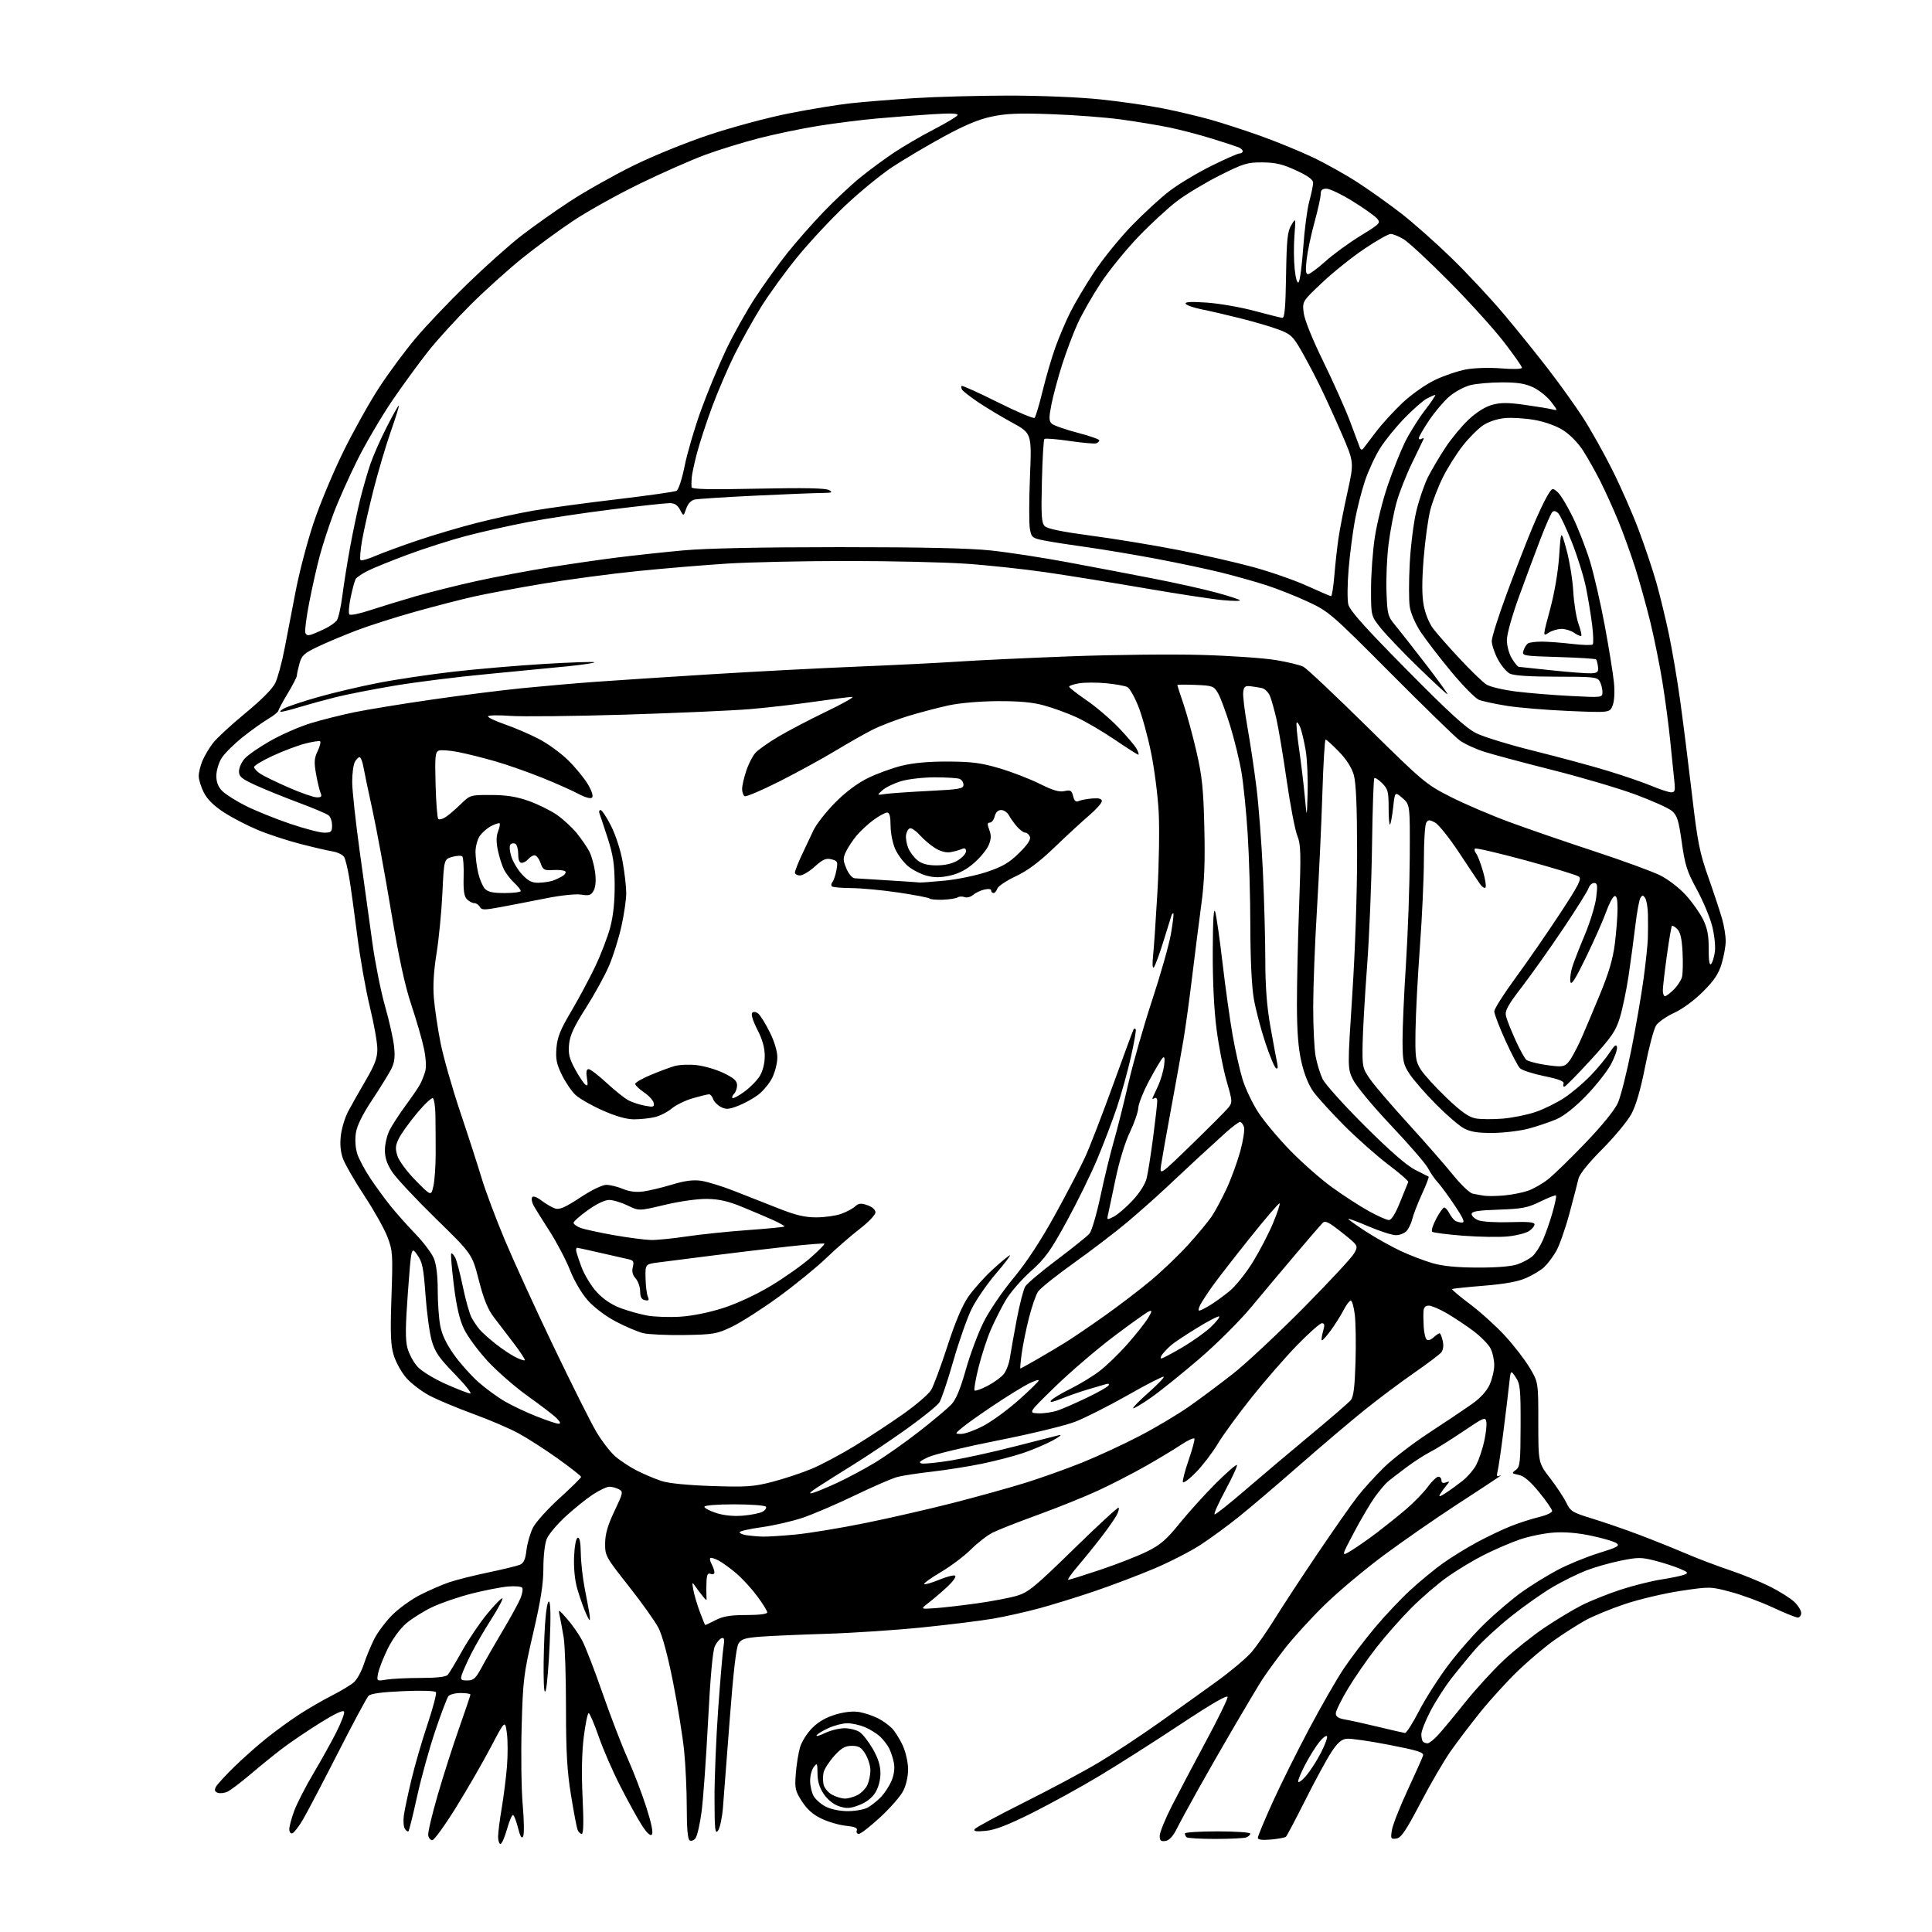 <?xml version="1.0" encoding="UTF-8" standalone="no"?>
<svg 
  version="1.1" 
  xmlns="http://www.w3.org/2000/svg" 
  xmlns:xlink="http://www.w3.org/1999/xlink" 
  xmlns:svg="http://www.w3.org/2000/svg"
  xmlns:rdf="http://www.w3.org/1999/02/22-rdf-syntax-ns#"
  xmlns:cc="http://creativecommons.org/ns#"
  xmlns:dc="http://purl.org/dc/elements/1.1/"
  viewBox="0 0 768 768"
  width="768"
  height="768"
>
<style>svg {background-color: white; }</style>"
<path stroke="none" fill="black" fill-rule="evenodd" d="M198.95,733.00C198.43,733.00 198.00,731.71 198.00,730.13C198.00,728.55 198.64,723.49 199.42,718.88C200.20,714.27 201.14,706.81 201.52,702.30C201.89,697.78 201.88,691.76 201.49,688.91C200.77,683.73 200.77,683.73 195.05,694.61C191.90,700.60 185.70,711.35 181.26,718.50C176.82,725.65 172.59,731.50 171.85,731.50C171.11,731.50 170.37,730.60 170.22,729.50C170.06,728.40 171.77,721.20 174.01,713.50C176.24,705.80 180.08,693.81 182.54,686.86C184.99,679.91 187.00,673.95 187.00,673.61C187.00,673.28 185.26,673.00 183.12,673.00C180.99,673.00 178.80,673.56 178.25,674.25C177.71,674.94 175.36,681.12 173.04,688.00C170.71,694.88 167.47,706.57 165.83,713.99C164.20,721.41 162.64,727.69 162.37,727.96C162.11,728.22 161.46,727.78 160.94,726.97C160.41,726.16 160.24,723.70 160.56,721.50C160.88,719.30 162.21,713.00 163.53,707.50C164.84,702.00 167.70,692.13 169.90,685.57C172.10,679.00 173.63,673.20 173.30,672.68C172.95,672.10 167.72,671.94 160.24,672.26C151.68,672.63 147.37,673.22 146.48,674.15C145.77,674.89 140.25,685.17 134.23,697.00C128.20,708.83 121.96,720.72 120.36,723.43C118.76,726.13 116.90,728.53 116.22,728.76C115.52,728.99 115.00,728.29 115.00,727.12C115.00,726.00 115.90,722.68 116.99,719.75C118.09,716.82 121.51,710.16 124.59,704.96C127.68,699.76 131.75,692.42 133.66,688.66C135.56,684.90 136.98,681.22 136.81,680.49C136.60,679.58 133.60,680.95 127.50,684.72C122.55,687.79 115.80,692.35 112.50,694.84C109.20,697.34 103.38,702.04 99.58,705.29C95.77,708.54 91.63,711.66 90.39,712.23C89.15,712.80 87.40,712.99 86.52,712.65C85.33,712.19 85.16,711.57 85.86,710.26C86.38,709.29 89.66,705.71 93.15,702.31C96.64,698.91 102.42,693.78 106.00,690.92C109.58,688.06 115.42,683.81 119.00,681.49C122.58,679.17 128.43,675.78 132.00,673.97C135.57,672.16 139.50,669.78 140.72,668.69C141.94,667.60 143.69,664.41 144.61,661.61C145.52,658.80 147.38,654.30 148.72,651.62C150.07,648.93 153.32,644.58 155.96,641.95C158.59,639.31 163.62,635.71 167.12,633.94C170.62,632.17 175.74,629.95 178.50,629.00C181.25,628.06 188.22,626.29 194.00,625.09C199.78,623.88 205.45,622.51 206.60,622.04C208.20,621.38 208.84,619.99 209.29,616.16C209.62,613.40 210.79,609.37 211.89,607.21C213.00,605.05 217.75,599.79 222.45,595.52C227.15,591.25 231.00,587.46 231.00,587.09C231.00,586.73 226.84,583.46 221.75,579.82C216.66,576.19 209.57,571.63 206.00,569.70C202.43,567.77 194.32,564.31 188.00,562.01C181.68,559.71 173.88,556.44 170.67,554.74C167.47,553.03 163.30,549.83 161.40,547.61C159.51,545.40 157.29,541.34 156.47,538.60C155.29,534.61 155.12,529.99 155.61,515.55C156.20,498.55 156.10,497.16 154.03,491.72C152.82,488.54 148.67,481.14 144.80,475.27C140.93,469.40 137.12,462.78 136.32,460.55C135.35,457.84 135.08,454.78 135.50,451.29C135.85,448.42 137.16,444.14 138.41,441.79C139.66,439.43 142.78,433.91 145.34,429.52C149.03,423.20 150.00,420.61 150.00,417.00C150.00,414.50 148.67,406.99 147.04,400.32C145.41,393.64 143.14,380.83 142.00,371.84C140.86,362.85 139.44,352.57 138.84,349.00C138.24,345.43 137.35,341.73 136.86,340.79C136.37,339.85 134.29,338.80 132.24,338.46C130.18,338.11 124.32,336.75 119.22,335.43C114.11,334.11 106.58,331.64 102.50,329.93C98.41,328.23 92.37,325.10 89.08,322.97C85.04,320.36 82.43,317.80 81.05,315.09C79.92,312.89 79.00,309.92 79.00,308.51C79.00,307.09 79.65,304.38 80.45,302.47C81.25,300.56 83.12,297.40 84.60,295.45C86.09,293.50 91.90,288.13 97.51,283.51C103.92,278.24 108.36,273.77 109.44,271.48C110.39,269.48 112.02,263.49 113.06,258.17C114.10,252.85 116.12,242.43 117.53,235.00C118.95,227.57 122.13,215.43 124.61,208.00C127.08,200.57 132.43,187.75 136.49,179.50C140.56,171.25 146.97,159.78 150.75,154.00C154.53,148.22 161.02,139.45 165.19,134.50C169.35,129.55 178.55,119.87 185.63,113.00C192.71,106.12 202.38,97.48 207.11,93.80C211.85,90.12 220.63,83.90 226.61,80.00C232.60,76.09 243.80,69.77 251.50,65.97C259.46,62.03 272.61,56.68 282.00,53.56C291.07,50.54 305.25,46.73 313.50,45.10C321.75,43.46 332.77,41.65 338.00,41.07C343.23,40.50 354.69,39.57 363.48,39.01C372.27,38.46 389.27,38.00 401.26,38.00C413.73,38.00 429.24,38.65 437.51,39.52C445.46,40.35 456.58,41.96 462.23,43.08C467.88,44.21 476.35,46.21 481.06,47.53C485.77,48.85 494.77,51.77 501.06,54.02C507.35,56.27 516.66,60.08 521.75,62.49C526.83,64.90 534.93,69.43 539.75,72.56C544.56,75.69 552.33,81.22 557.00,84.84C561.67,88.46 570.62,96.39 576.88,102.46C583.14,108.53 592.60,118.67 597.92,125.00C603.23,131.32 611.21,141.22 615.65,147.00C620.10,152.78 626.21,161.32 629.25,166.00C632.28,170.68 637.55,180.08 640.96,186.89C644.37,193.71 649.11,204.51 651.49,210.89C653.88,217.28 656.99,226.55 658.40,231.50C659.81,236.45 662.05,245.68 663.39,252.00C664.72,258.32 666.75,270.25 667.89,278.50C669.04,286.75 671.13,303.40 672.55,315.50C674.82,334.97 675.59,338.82 679.18,349.00C681.41,355.32 683.86,362.74 684.62,365.47C685.38,368.20 686.00,372.06 686.00,374.04C686.00,376.02 685.28,380.04 684.41,382.99C683.19,387.10 681.47,389.69 676.96,394.20C673.51,397.65 668.79,401.12 665.51,402.62C662.44,404.03 659.20,406.29 658.32,407.64C657.43,408.99 655.48,416.32 653.98,423.93C652.15,433.21 650.33,439.46 648.46,442.90C646.92,445.72 641.72,451.99 636.90,456.83C631.42,462.33 627.88,466.74 627.47,468.57C627.10,470.18 625.47,476.45 623.84,482.50C622.21,488.55 619.82,495.30 618.53,497.50C617.24,499.70 615.13,502.49 613.83,503.70C612.54,504.91 609.33,506.85 606.72,508.01C603.41,509.47 598.25,510.41 589.77,511.10C583.07,511.64 577.42,512.24 577.23,512.44C577.03,512.63 580.26,515.34 584.40,518.46C588.54,521.57 594.75,527.19 598.21,530.94C601.67,534.70 606.08,540.39 608.00,543.60C611.50,549.43 611.50,549.43 611.50,565.47C611.50,581.50 611.50,581.50 616.20,587.61C618.78,590.96 621.68,595.36 622.65,597.38C624.26,600.76 625.08,601.26 632.83,603.63C637.47,605.05 645.82,607.92 651.39,610.02C656.95,612.12 665.30,615.47 669.95,617.46C674.60,619.46 682.47,622.45 687.45,624.12C692.43,625.78 699.65,628.72 703.50,630.64C707.35,632.57 711.74,635.32 713.25,636.76C714.76,638.20 716.00,640.19 716.00,641.19C716.00,642.18 715.39,643.00 714.64,643.00C713.89,643.00 709.45,641.21 704.78,639.02C700.10,636.83 692.59,634.05 688.09,632.84C679.95,630.66 679.81,630.66 668.20,632.38C661.76,633.34 651.80,635.68 646.06,637.59C640.31,639.51 633.11,642.48 630.06,644.19C627.00,645.91 621.58,649.37 618.00,651.89C614.42,654.40 607.97,659.83 603.65,663.96C599.33,668.08 592.53,675.53 588.53,680.50C584.53,685.47 579.14,692.57 576.56,696.26C573.97,699.95 568.61,709.17 564.65,716.74C558.82,727.85 556.98,730.57 555.07,730.84C552.87,731.15 552.75,730.93 553.31,727.45C553.65,725.40 556.45,718.28 559.55,711.61C562.65,704.95 565.40,698.79 565.67,697.91C566.07,696.59 563.75,695.86 552.11,693.59C544.39,692.09 536.82,691.00 535.29,691.18C533.23,691.42 531.67,692.79 529.23,696.50C527.43,699.25 522.78,707.80 518.91,715.50C515.04,723.20 511.57,729.78 511.19,730.13C510.81,730.48 508.14,730.98 505.25,731.24C501.71,731.55 500.00,731.33 500.00,730.57C500.00,729.94 502.64,723.59 505.87,716.46C509.10,709.33 515.70,696.08 520.53,687.00C525.37,677.92 531.51,667.24 534.19,663.26C536.86,659.27 542.33,652.07 546.34,647.26C550.36,642.44 556.76,635.64 560.57,632.14C564.38,628.64 570.20,623.84 573.50,621.48C576.80,619.12 582.95,615.32 587.16,613.05C591.38,610.78 597.49,607.87 600.75,606.60C604.00,605.32 608.99,603.72 611.83,603.04C614.67,602.36 617.00,601.28 617.00,600.65C617.00,600.01 614.68,596.66 611.84,593.19C608.25,588.80 605.77,586.70 603.69,586.29C600.90,585.73 600.82,585.60 602.56,584.33C604.24,583.11 604.42,581.38 604.46,566.71C604.50,552.09 604.30,550.14 602.51,547.47C600.52,544.50 600.52,544.50 599.88,550.50C599.53,553.80 598.49,562.34 597.58,569.48C596.67,576.62 595.65,583.55 595.31,584.88C594.85,586.73 595.04,587.14 596.10,586.61C596.87,586.23 596.68,586.50 595.68,587.21C594.68,587.92 587.11,592.89 578.87,598.25C570.63,603.62 557.72,612.58 550.19,618.16C542.66,623.74 532.06,632.62 526.64,637.90C521.22,643.18 514.00,651.10 510.60,655.50C507.20,659.90 503.21,665.39 501.73,667.70C500.25,670.01 495.28,678.33 490.68,686.20C486.08,694.06 479.55,705.45 476.18,711.50C472.80,717.55 469.01,724.52 467.77,727.00C466.25,730.02 464.76,731.61 463.25,731.82C461.46,732.07 461.00,731.66 461.00,729.75C461.00,728.44 463.16,723.12 465.80,717.93C468.45,712.75 474.52,701.23 479.30,692.34C484.09,683.46 488.00,675.48 488.00,674.61C488.00,673.56 481.74,677.18 469.25,685.45C458.94,692.28 444.43,701.51 437.00,705.97C429.57,710.42 417.55,717.04 410.28,720.68C400.78,725.42 395.60,727.43 391.88,727.79C388.13,728.15 386.90,727.97 387.42,727.13C387.81,726.49 396.77,721.66 407.32,716.38C417.87,711.11 431.26,703.93 437.08,700.43C442.91,696.93 453.56,689.89 460.76,684.79C467.96,679.68 478.34,672.25 483.83,668.28C489.31,664.30 495.45,659.13 497.48,656.78C499.50,654.42 503.66,648.46 506.72,643.53C509.78,638.59 517.46,626.89 523.78,617.53C530.11,608.16 537.20,598.02 539.55,595.00C541.90,591.98 546.68,586.72 550.16,583.31C553.65,579.91 561.67,573.74 568.00,569.60C574.33,565.47 581.93,560.38 584.89,558.29C588.39,555.83 590.93,553.09 592.12,550.50C593.13,548.30 593.97,544.79 593.98,542.70C593.99,540.61 593.32,537.58 592.49,535.97C591.65,534.36 588.61,531.28 585.74,529.12C582.86,526.96 578.12,523.80 575.21,522.10C572.29,520.39 569.03,519.00 567.96,519.00C566.64,519.00 565.95,519.73 565.86,521.25C565.78,522.49 565.82,525.30 565.95,527.50C566.08,529.70 566.58,531.92 567.07,532.43C567.60,532.99 568.68,532.69 569.81,531.68C570.82,530.75 571.92,530.00 572.25,530.00C572.57,530.00 573.14,531.37 573.51,533.04C573.93,534.96 573.70,536.65 572.89,537.63C572.19,538.48 567.31,542.15 562.06,545.79C556.80,549.43 548.00,556.02 542.50,560.44C537.00,564.86 525.30,574.78 516.50,582.49C507.70,590.20 496.90,599.39 492.50,602.92C488.10,606.45 481.26,611.46 477.29,614.06C473.33,616.65 465.00,620.92 458.79,623.55C452.58,626.18 441.88,630.23 435.00,632.57C428.12,634.90 418.23,637.96 413.00,639.37C407.77,640.78 399.57,642.62 394.77,643.44C389.97,644.27 377.37,645.83 366.77,646.91C356.17,647.99 338.95,649.14 328.50,649.46C318.05,649.78 306.22,650.30 302.22,650.61C296.19,651.08 294.69,651.55 293.57,653.34C292.66,654.78 291.49,664.85 290.08,683.50C288.91,698.90 287.69,714.75 287.37,718.72C287.04,722.68 286.16,726.73 285.42,727.72C284.26,729.24 284.06,727.39 284.03,714.88C284.01,706.84 284.67,690.86 285.49,679.38C286.31,667.90 287.25,656.76 287.60,654.63C288.08,651.63 287.91,650.86 286.86,651.20C286.11,651.45 284.91,652.86 284.18,654.35C283.32,656.12 282.38,666.47 281.46,684.28C280.68,699.25 279.53,715.44 278.88,720.25C278.24,725.07 277.17,729.75 276.51,730.66C275.85,731.56 274.79,731.99 274.15,731.59C273.38,731.12 273.00,726.77 273.00,718.55C273.00,711.76 272.52,701.55 271.94,695.86C271.36,690.16 269.38,677.93 267.55,668.68C265.48,658.23 263.28,650.06 261.75,647.11C260.39,644.49 255.05,637.01 249.89,630.47C240.77,618.92 240.50,618.43 240.55,613.48C240.59,609.75 241.58,606.31 244.25,600.70C247.71,593.41 247.80,592.96 246.01,592.01C244.98,591.45 243.28,591.00 242.24,591.00C241.20,591.00 238.17,592.44 235.51,594.20C232.86,595.96 227.99,599.90 224.69,602.95C221.39,606.00 218.08,609.95 217.35,611.72C216.58,613.55 216.00,618.56 216.00,623.34C216.00,629.63 214.98,636.13 211.96,649.12C208.16,665.46 207.88,667.70 207.36,686.50C207.06,697.50 207.25,711.45 207.79,717.50C208.33,723.55 208.41,729.17 207.96,729.99C207.39,731.05 206.80,730.11 205.95,726.72C205.29,724.11 204.42,721.76 204.00,721.50C203.59,721.25 202.50,723.73 201.57,727.02C200.65,730.31 199.47,733.00 198.95,733.00zM483.08,731.00C477.17,731.00 472.03,730.70 471.67,730.33C471.30,729.97 471.00,729.29 471.00,728.83C471.00,728.38 476.85,728.00 484.00,728.00C491.15,728.00 497.00,728.40 497.00,728.89C497.00,729.38 496.29,730.06 495.42,730.39C494.55,730.73 489.00,731.00 483.08,731.00zM259.11,729.29C258.47,729.93 257.06,728.58 255.03,725.39C253.32,722.70 249.51,715.77 246.56,710.00C243.61,704.23 239.74,695.34 237.97,690.25C236.20,685.16 234.41,681.00 234.00,681.00C233.58,681.00 232.71,685.24 232.06,690.43C231.29,696.59 231.12,704.92 231.58,714.43C232.06,724.29 231.95,729.00 231.25,729.00C230.68,729.00 229.93,728.26 229.58,727.35C229.23,726.45 228.06,720.26 226.98,713.60C225.43,704.12 225.00,696.63 224.99,679.00C224.99,666.62 224.58,654.02 224.08,651.00C223.58,647.98 222.88,644.15 222.52,642.50C221.87,639.50 221.87,639.50 225.40,643.50C227.35,645.70 230.03,649.52 231.36,652.00C232.69,654.48 236.35,663.90 239.48,672.95C242.62,681.99 247.11,693.69 249.47,698.95C251.83,704.20 255.18,712.96 256.92,718.40C259.00,724.88 259.75,728.65 259.11,729.29zM341.41,729.00C340.67,729.00 340.30,728.38 340.59,727.63C340.97,726.63 339.84,726.14 336.31,725.78C333.66,725.52 329.30,724.25 326.62,722.98C323.20,721.35 320.85,719.28 318.79,716.08C316.09,711.89 315.88,710.94 316.35,705.00C316.63,701.42 317.39,696.71 318.04,694.52C318.69,692.33 320.88,688.89 322.90,686.86C325.38,684.39 328.45,682.64 332.24,681.53C335.91,680.46 339.22,680.13 341.70,680.58C343.79,680.96 347.07,682.07 349.00,683.04C350.93,684.01 353.48,685.86 354.69,687.15C355.89,688.44 357.79,691.52 358.92,694.00C360.04,696.48 360.97,700.65 360.98,703.29C360.99,706.10 360.20,709.66 359.05,711.90C357.98,714.00 353.88,718.71 349.93,722.36C345.98,726.01 342.15,729.00 341.41,729.00zM336.80,719.96C339.71,719.98 343.31,719.37 344.80,718.59C346.28,717.81 348.71,715.90 350.20,714.34C351.68,712.78 353.59,709.84 354.43,707.81C355.39,705.51 355.74,702.88 355.34,700.81C355.00,698.99 354.15,696.38 353.45,695.00C352.76,693.62 351.13,691.51 349.83,690.30C348.53,689.09 345.81,687.40 343.77,686.55C341.73,685.70 338.59,685.01 336.78,685.02C334.98,685.03 331.64,685.89 329.37,686.92C327.10,687.95 324.96,689.25 324.62,689.81C324.27,690.37 325.77,689.96 327.95,688.91C330.12,687.86 333.62,687.00 335.73,687.00C337.83,687.00 340.56,687.71 341.80,688.57C343.03,689.43 345.38,692.47 347.01,695.32C349.06,698.89 349.98,701.86 349.99,704.88C350.00,707.56 349.21,710.55 347.96,712.56C346.64,714.69 344.37,716.46 341.54,717.54C337.90,718.93 336.55,719.01 333.56,718.02C331.33,717.28 329.01,715.44 327.48,713.18C325.77,710.66 324.99,708.14 324.97,705.02C324.94,700.83 324.83,700.64 323.47,702.44C322.66,703.51 322.02,705.98 322.04,707.94C322.05,709.90 322.67,712.58 323.40,713.91C324.14,715.23 326.26,717.12 328.12,718.11C330.10,719.17 333.69,719.93 336.80,719.96zM335.80,714.96C337.06,714.98 339.34,714.36 340.85,713.57C342.37,712.79 344.15,710.97 344.81,709.53C345.46,708.09 346.00,705.46 346.00,703.70C345.99,701.94 345.10,699.04 344.01,697.25C342.40,694.61 341.39,694.00 338.63,694.00C335.94,694.00 334.49,694.83 331.64,697.97C329.67,700.16 327.77,703.09 327.42,704.47C327.07,705.86 327.06,708.11 327.40,709.47C327.75,710.84 329.26,712.62 330.76,713.43C332.27,714.25 334.53,714.94 335.80,714.96zM519.12,706.00C520.79,704.08 523.50,699.87 525.14,696.65C526.79,693.43 527.84,690.51 527.48,690.15C527.12,689.79 525.74,690.85 524.42,692.50C523.10,694.15 520.66,698.04 519.01,701.14C517.35,704.24 516.02,707.39 516.04,708.14C516.06,708.89 517.45,707.92 519.12,706.00zM567.47,693.00C568.10,693.00 569.96,691.54 571.61,689.75C573.26,687.96 578.10,682.13 582.37,676.78C586.64,671.44 593.59,663.84 597.82,659.89C602.04,655.95 609.33,650.14 614.01,646.99C618.69,643.85 625.37,639.83 628.84,638.08C632.32,636.32 639.23,633.56 644.20,631.93C649.17,630.31 656.43,628.49 660.33,627.88C664.23,627.28 668.34,626.42 669.46,625.99C671.28,625.27 671.10,625.02 667.71,623.56C665.62,622.67 661.20,621.24 657.88,620.39C652.44,619.00 651.11,619.00 644.16,620.41C639.93,621.27 633.73,623.04 630.39,624.35C627.05,625.66 621.13,628.59 617.25,630.86C613.36,633.13 605.98,638.32 600.84,642.40C595.70,646.48 589.22,652.45 586.43,655.66C583.64,658.87 579.27,664.20 576.72,667.50C574.18,670.80 570.50,676.57 568.55,680.32C566.60,684.08 565.00,688.16 565.00,689.41C565.00,690.65 565.30,691.97 565.67,692.33C566.03,692.70 566.85,693.00 567.47,693.00zM558.51,688.89C559.06,688.95 561.53,685.07 564.01,680.27C566.48,675.47 571.71,667.26 575.63,662.02C579.55,656.79 586.30,649.12 590.63,644.98C594.96,640.84 601.42,635.37 605.00,632.82C608.58,630.27 614.88,626.38 619.00,624.17C623.12,621.97 630.50,618.93 635.39,617.42C642.93,615.09 644.03,614.49 642.62,613.46C641.70,612.79 637.17,611.45 632.55,610.48C626.98,609.31 621.86,608.89 617.33,609.24C613.57,609.53 607.58,610.78 604.00,612.02C600.42,613.26 594.12,615.98 590.00,618.05C585.88,620.12 579.35,624.04 575.50,626.76C571.65,629.48 565.18,635.02 561.13,639.08C557.08,643.13 550.82,650.21 547.24,654.80C543.65,659.39 538.53,666.78 535.86,671.23C533.19,675.68 531.00,680.13 531.00,681.11C531.00,682.41 532.05,683.09 534.75,683.55C536.81,683.90 542.77,685.22 548.00,686.48C553.23,687.75 557.95,688.83 558.51,688.89zM216.99,671.80C216.43,673.66 216.15,671.54 216.09,665.00C216.05,659.77 216.30,651.13 216.65,645.78C217.04,639.89 217.68,636.30 218.27,636.67C218.88,637.05 218.98,643.14 218.52,653.18C218.13,661.94 217.43,670.31 216.99,671.80zM153.59,667.67C155.74,667.31 161.87,667.02 167.21,667.01C173.72,667.00 177.28,666.59 178.01,665.75C178.61,665.06 181.18,660.79 183.71,656.25C186.24,651.72 190.76,645.04 193.75,641.42C196.73,637.80 199.42,635.08 199.71,635.38C200.01,635.67 198.00,639.42 195.26,643.71C192.51,647.99 188.92,654.20 187.26,657.50C185.61,660.80 183.95,664.51 183.56,665.75C182.95,667.73 183.22,668.00 185.77,668.00C188.26,668.00 189.10,667.23 191.51,662.75C193.06,659.86 196.87,653.23 199.98,648.00C203.09,642.77 206.21,637.06 206.91,635.31C207.62,633.56 207.93,631.69 207.60,631.17C207.28,630.64 204.72,630.42 201.92,630.66C199.12,630.91 192.61,632.18 187.44,633.49C182.28,634.80 175.23,637.22 171.78,638.87C168.33,640.52 163.66,643.44 161.42,645.37C159.06,647.39 156.01,651.58 154.17,655.30C152.43,658.84 150.71,663.22 150.34,665.03C149.69,668.31 149.69,668.31 153.59,667.67zM280.36,646.00C280.48,646.00 282.34,645.10 284.50,644.00C287.49,642.48 290.40,642.00 296.71,642.00C301.80,642.00 305.00,641.60 305.00,640.96C305.00,640.38 303.23,637.52 301.07,634.60C298.91,631.67 295.20,627.60 292.82,625.55C290.44,623.51 287.22,621.16 285.66,620.34C284.09,619.52 282.59,619.07 282.33,619.34C282.06,619.61 282.32,620.74 282.92,621.85C283.51,622.96 284.00,624.40 284.00,625.04C284.00,625.69 283.32,625.95 282.50,625.64C281.35,625.20 280.96,625.92 280.84,628.78C280.75,630.83 280.75,633.40 280.83,634.50C280.97,636.44 280.92,636.44 279.24,634.37C278.28,633.20 276.93,631.40 276.23,630.37C275.13,628.75 275.05,628.96 275.61,632.00C275.96,633.92 277.12,637.86 278.19,640.75C279.27,643.64 280.24,646.00 280.36,646.00zM234.37,644.00C234.18,644.00 233.33,642.34 232.49,640.32C231.64,638.29 230.27,634.28 229.43,631.41C228.51,628.23 228.03,623.32 228.20,618.92C228.38,614.62 228.96,611.51 229.64,611.28C230.41,611.03 230.81,613.03 230.88,617.44C230.93,621.03 231.62,627.24 232.40,631.23C233.18,635.23 234.03,639.74 234.27,641.25C234.52,642.76 234.57,644.00 234.37,644.00zM371.67,639.28C374.88,639.06 382.35,638.20 388.29,637.37C394.22,636.55 401.40,635.18 404.23,634.34C408.79,632.98 411.40,630.84 426.77,615.82C436.34,606.47 444.39,599.05 444.66,599.33C444.94,599.60 444.62,600.88 443.97,602.16C443.31,603.45 440.71,607.20 438.19,610.50C435.67,613.80 431.41,619.09 428.71,622.25C426.01,625.41 424.18,628.00 424.65,628.00C425.12,628.00 430.90,626.19 437.50,623.98C444.10,621.76 452.43,618.50 456.00,616.73C461.30,614.10 463.70,612.02 468.97,605.50C472.53,601.10 478.98,593.97 483.30,589.66C487.62,585.35 491.40,582.06 491.69,582.36C491.99,582.65 489.91,587.19 487.08,592.45C484.25,597.70 482.35,602.00 482.86,602.00C483.36,602.00 488.89,597.59 495.14,592.21C501.39,586.82 513.02,577.00 521.00,570.38C528.98,563.76 536.16,557.54 536.97,556.55C538.06,555.23 538.55,551.23 538.84,541.38C539.06,534.03 538.92,525.53 538.54,522.50C538.17,519.48 537.45,517.00 536.95,517.00C536.45,517.00 535.17,518.69 534.11,520.75C533.05,522.81 530.76,526.45 529.02,528.84C527.28,531.23 525.67,533.00 525.44,532.78C525.22,532.55 525.45,530.93 525.95,529.18C526.66,526.70 526.56,526.00 525.48,526.00C524.72,526.00 520.27,529.94 515.60,534.75C510.93,539.56 502.80,548.90 497.53,555.50C492.26,562.10 486.19,570.42 484.04,574.00C481.88,577.58 477.97,582.68 475.34,585.35C472.72,588.02 470.41,589.72 470.21,589.13C470.02,588.55 471.04,584.64 472.48,580.45C473.93,576.26 474.97,572.42 474.80,571.91C474.63,571.40 472.25,572.48 469.50,574.31C466.75,576.14 460.41,579.96 455.41,582.80C450.41,585.64 441.98,589.98 436.67,592.45C431.36,594.91 420.60,599.25 412.76,602.10C404.92,604.94 396.75,608.15 394.61,609.23C392.47,610.30 388.61,613.30 386.02,615.88C383.44,618.46 378.07,622.51 374.09,624.88C370.10,627.24 367.08,629.42 367.37,629.71C367.66,630.00 370.39,629.20 373.44,627.94C376.48,626.68 379.32,625.98 379.73,626.40C380.15,626.81 378.69,628.81 376.49,630.84C374.30,632.87 371.00,635.69 369.17,637.10C365.84,639.68 365.84,639.68 371.67,639.28zM537.43,616.20C539.82,614.71 544.41,611.49 547.64,609.03C550.86,606.57 555.98,602.46 559.00,599.88C562.02,597.31 565.85,593.37 567.50,591.13C569.15,588.88 571.06,587.04 571.75,587.02C572.44,587.01 573.00,587.66 573.00,588.47C573.00,589.44 573.59,589.72 574.75,589.30C576.37,588.71 576.38,588.81 574.90,590.58C574.02,591.64 572.92,593.17 572.44,594.00C571.80,595.11 572.35,595.00 574.54,593.60C576.17,592.55 579.20,590.36 581.29,588.73C583.37,587.10 585.91,584.14 586.92,582.14C587.93,580.14 589.31,576.02 589.98,573.00C590.66,569.98 591.05,566.49 590.85,565.25C590.52,563.14 589.96,563.37 581.50,569.08C576.55,572.42 570.70,576.07 568.50,577.19C566.30,578.31 562.04,581.06 559.03,583.31C556.02,585.56 552.72,588.10 551.70,588.95C550.69,589.80 548.39,592.52 546.59,595.00C544.80,597.48 541.03,603.86 538.21,609.20C533.08,618.89 533.08,618.89 537.43,616.20zM303.00,610.82C304.93,610.89 310.94,610.52 316.37,609.99C321.80,609.46 334.17,607.42 343.87,605.45C353.57,603.49 369.35,599.87 378.95,597.41C388.55,594.95 401.53,591.34 407.79,589.39C414.05,587.43 424.20,583.80 430.34,581.32C436.48,578.84 446.65,574.13 452.94,570.85C459.24,567.58 468.01,562.36 472.44,559.27C476.87,556.18 484.77,550.29 490.00,546.19C495.23,542.09 507.82,530.33 518.00,520.06C528.17,509.78 537.29,499.98 538.25,498.28C540.01,495.18 540.01,495.18 533.51,490.01C528.13,485.73 526.79,485.07 525.71,486.17C524.99,486.90 520.21,492.45 515.09,498.50C509.96,504.55 502.02,514.01 497.43,519.53C492.74,525.18 483.64,534.24 476.59,540.28C469.72,546.18 461.12,553.08 457.49,555.62C453.86,558.15 450.70,560.03 450.45,559.79C450.21,559.54 452.96,556.74 456.56,553.56C460.16,550.38 462.88,547.55 462.60,547.27C462.32,546.99 455.92,550.26 448.39,554.55C440.85,558.83 431.42,563.60 427.44,565.15C423.45,566.70 409.70,570.03 396.85,572.56C384.01,575.09 371.48,578.09 369.00,579.23C365.66,580.77 364.98,581.42 366.35,581.74C367.37,581.99 372.77,581.43 378.35,580.51C383.93,579.58 395.25,577.08 403.50,574.95C411.75,572.82 419.62,570.81 421.00,570.49C422.38,570.16 421.25,571.11 418.51,572.59C415.76,574.07 410.48,576.32 406.76,577.58C403.05,578.84 395.62,580.77 390.26,581.87C384.89,582.97 376.00,584.37 370.50,585.00C365.00,585.62 358.82,586.56 356.77,587.10C354.71,587.63 347.06,590.94 339.77,594.46C332.47,597.97 323.12,601.98 319.00,603.36C314.88,604.74 307.56,606.42 302.75,607.09C297.94,607.76 294.00,608.65 294.00,609.09C294.00,609.52 295.24,610.05 296.75,610.28C298.26,610.51 301.07,610.76 303.00,610.82zM295.30,602.50C298.48,602.24 301.98,601.54 303.07,600.96C304.16,600.38 304.79,599.47 304.47,598.95C304.15,598.43 298.51,598.00 291.94,598.00C284.90,598.00 280.00,598.40 280.00,598.97C280.00,599.50 282.14,600.62 284.75,601.46C287.78,602.43 291.60,602.81 295.30,602.50zM323.00,593.49C324.38,593.13 328.85,591.28 332.94,589.38C337.04,587.47 343.79,583.85 347.94,581.34C352.10,578.82 360.01,573.24 365.52,568.93C371.03,564.62 376.72,559.84 378.18,558.30C380.01,556.35 381.77,552.14 383.92,544.50C385.62,538.45 388.82,529.90 391.02,525.50C393.23,521.07 398.51,513.31 402.83,508.13C407.98,501.94 413.57,493.44 419.27,483.13C424.02,474.53 429.45,464.12 431.34,460.00C433.23,455.88 438.27,442.82 442.55,431.00C446.83,419.18 450.48,409.31 450.66,409.08C450.85,408.85 451.21,408.88 451.47,409.14C451.73,409.39 450.87,414.34 449.56,420.14C448.25,425.93 445.76,434.91 444.03,440.08C442.30,445.26 438.81,454.45 436.28,460.50C433.76,466.55 428.27,477.76 424.09,485.41C417.56,497.36 415.55,500.16 409.69,505.41C405.94,508.76 401.44,513.97 399.69,517.00C397.93,520.02 395.31,525.25 393.85,528.62C392.39,531.99 390.21,538.66 389.01,543.45C387.81,548.24 387.08,552.42 387.40,552.73C387.71,553.04 390.04,552.22 392.57,550.90C395.11,549.58 398.01,547.47 399.01,546.22C400.01,544.97 401.12,542.04 401.46,539.72C401.81,537.40 403.03,530.55 404.17,524.50C405.32,518.45 406.84,512.54 407.57,511.37C408.29,510.20 413.97,505.42 420.19,500.74C426.41,496.07 432.22,491.40 433.09,490.37C433.97,489.34 435.93,482.65 437.45,475.50C438.97,468.35 441.32,458.68 442.67,454.00C444.03,449.32 446.65,438.91 448.50,430.85C450.35,422.80 454.61,407.86 457.97,397.66C461.33,387.46 464.70,375.60 465.45,371.31C466.20,367.01 466.64,363.32 466.43,363.11C466.22,362.89 465.86,363.34 465.62,364.11C465.39,364.87 463.93,369.55 462.39,374.50C460.85,379.45 459.18,383.95 458.68,384.50C458.13,385.11 458.01,383.33 458.36,380.00C458.69,376.98 459.47,365.50 460.10,354.50C460.73,343.50 460.95,329.16 460.59,322.63C460.23,316.10 458.87,305.52 457.56,299.13C456.26,292.73 453.98,284.45 452.48,280.72C450.99,276.99 449.03,273.57 448.13,273.11C447.23,272.65 443.49,271.97 439.81,271.61C436.13,271.25 431.29,271.25 429.06,271.61C426.83,271.96 425.00,272.57 425.00,272.95C425.00,273.33 428.08,275.75 431.84,278.32C435.60,280.89 441.37,285.80 444.67,289.24C447.97,292.68 451.21,296.51 451.87,297.75C452.53,298.99 452.81,300.00 452.49,300.00C452.17,300.00 447.92,297.29 443.05,293.98C438.17,290.67 431.30,286.65 427.78,285.06C424.26,283.46 418.49,281.36 414.94,280.40C410.37,279.15 405.02,278.67 396.50,278.72C389.40,278.76 381.44,279.46 377.00,280.42C372.88,281.32 365.68,283.21 361.02,284.63C356.35,286.05 349.97,288.50 346.84,290.08C343.70,291.67 337.05,295.44 332.05,298.47C327.05,301.50 317.12,306.93 309.98,310.55C302.84,314.16 296.55,316.84 296.00,316.50C295.45,316.16 295.00,314.86 295.00,313.62C295.00,312.37 295.74,309.14 296.64,306.43C297.53,303.72 299.18,300.50 300.29,299.27C301.40,298.05 305.47,295.17 309.34,292.87C313.21,290.57 321.80,286.07 328.44,282.87C335.07,279.68 339.74,277.05 338.80,277.03C337.87,277.01 331.12,277.87 323.80,278.93C316.49,279.99 304.88,281.33 298.00,281.90C291.12,282.47 268.85,283.45 248.50,284.08C228.15,284.70 207.56,284.92 202.75,284.57C197.94,284.22 194.00,284.31 194.00,284.78C194.00,285.25 197.04,286.68 200.75,287.96C204.46,289.24 210.46,291.81 214.08,293.68C217.70,295.54 223.03,299.42 225.92,302.29C228.82,305.15 232.33,309.44 233.73,311.82C235.27,314.44 235.91,316.49 235.35,317.05C234.79,317.61 232.63,317.01 229.84,315.53C227.31,314.18 220.81,311.29 215.37,309.11C209.94,306.92 201.65,304.01 196.94,302.65C192.24,301.29 185.62,299.63 182.23,298.97C178.85,298.30 175.34,298.04 174.44,298.38C173.01,298.93 172.84,300.68 173.15,311.92C173.34,319.03 173.82,325.16 174.22,325.55C174.61,325.95 175.96,325.59 177.22,324.76C178.47,323.92 181.17,321.61 183.20,319.62C186.86,316.04 187.00,316.00 195.20,316.02C201.30,316.04 205.25,316.66 210.11,318.37C213.74,319.66 218.77,322.12 221.29,323.86C223.81,325.59 227.42,328.92 229.31,331.25C231.20,333.59 233.46,336.89 234.32,338.59C235.18,340.30 236.19,343.94 236.56,346.70C236.98,349.93 236.79,352.52 236.01,353.97C234.99,355.89 234.26,356.14 231.07,355.63C228.88,355.28 223.05,355.89 216.92,357.11C211.19,358.25 203.14,359.82 199.03,360.58C192.48,361.80 191.46,361.79 190.73,360.49C190.27,359.67 189.28,359.00 188.52,359.00C187.76,359.00 186.46,358.32 185.62,357.48C184.50,356.35 184.15,354.05 184.30,348.56C184.41,344.50 184.17,340.84 183.77,340.44C183.36,340.03 181.56,340.12 179.77,340.63C176.50,341.57 176.50,341.57 175.86,355.03C175.51,362.44 174.46,373.23 173.53,379.00C172.39,386.15 172.05,391.89 172.49,397.00C172.85,401.12 174.03,409.00 175.11,414.50C176.19,420.00 179.71,432.38 182.94,442.00C186.17,451.62 190.02,463.55 191.51,468.50C192.99,473.45 197.14,484.48 200.71,493.00C204.29,501.52 213.04,520.65 220.17,535.50C227.29,550.35 234.87,565.48 237.02,569.12C239.17,572.75 242.54,577.14 244.50,578.87C246.47,580.59 250.37,583.17 253.19,584.60C256.00,586.02 260.37,587.87 262.90,588.70C265.82,589.65 273.20,590.39 283.07,590.72C296.86,591.17 299.59,590.98 307.04,589.05C311.67,587.85 318.65,585.54 322.56,583.91C326.47,582.28 334.24,578.15 339.83,574.73C345.42,571.30 354.12,565.58 359.15,562.02C364.19,558.46 369.12,554.20 370.12,552.57C371.11,550.93 374.01,543.14 376.57,535.24C379.62,525.80 382.45,519.07 384.85,515.57C386.86,512.64 391.26,507.71 394.63,504.62C398.01,501.53 401.08,499.00 401.46,499.00C401.84,499.00 399.30,502.32 395.82,506.38C392.35,510.44 388.05,516.68 386.27,520.25C384.50,523.82 381.21,533.15 378.97,540.98C376.73,548.82 374.23,556.25 373.41,557.49C372.60,558.73 366.89,563.37 360.72,567.79C354.55,572.21 345.00,578.63 339.50,582.04C334.00,585.45 327.48,589.57 325.00,591.19C321.90,593.22 321.28,593.94 323.00,593.49zM382.16,570.00C383.63,570.00 387.60,568.54 390.99,566.75C394.38,564.96 400.68,560.35 405.00,556.50C409.32,552.65 412.89,549.15 412.93,548.73C412.97,548.31 411.09,548.93 408.75,550.11C406.41,551.30 400.23,555.12 395.00,558.62C389.77,562.11 384.15,566.09 382.50,567.48C379.50,569.99 379.50,569.99 382.16,570.00zM221.90,565.94C222.96,565.99 222.86,565.50 221.49,563.98C220.48,562.88 215.42,558.96 210.23,555.28C205.04,551.60 197.67,545.21 193.86,541.07C190.05,536.94 185.80,531.15 184.41,528.22C182.65,524.49 181.44,519.25 180.40,510.82C179.58,504.19 179.12,498.55 179.37,498.29C179.63,498.04 180.33,498.75 180.93,499.88C181.54,501.00 182.91,506.22 183.99,511.47C185.07,516.72 186.63,522.25 187.45,523.76C188.27,525.27 189.74,527.44 190.72,528.58C191.70,529.72 194.53,532.25 197.00,534.20C199.47,536.15 203.00,538.52 204.84,539.45C206.68,540.38 208.38,540.95 208.62,540.72C208.85,540.48 206.90,537.48 204.27,534.04C201.65,530.61 198.04,525.88 196.25,523.53C193.90,520.45 192.25,516.35 190.33,508.87C187.67,498.50 187.67,498.50 173.29,484.45C165.38,476.72 157.58,468.40 155.96,465.95C153.84,462.76 153.01,460.28 153.00,457.21C153.00,454.85 153.85,451.25 154.89,449.21C155.94,447.17 158.81,442.76 161.27,439.41C163.74,436.07 166.31,432.29 166.99,431.03C167.66,429.76 168.58,427.45 169.03,425.90C169.52,424.19 169.32,420.59 168.52,416.79C167.80,413.33 165.55,405.55 163.53,399.51C160.91,391.68 158.58,380.89 155.43,362.01C153.00,347.43 149.68,329.43 148.06,322.00C146.43,314.57 144.80,306.81 144.44,304.75C144.08,302.69 143.39,301.00 142.92,301.00C142.45,301.00 141.60,301.87 141.04,302.93C140.47,304.00 140.00,307.55 140.00,310.83C140.00,314.11 141.36,326.63 143.02,338.65C144.68,350.67 146.95,367.02 148.06,375.00C149.17,382.98 151.42,394.23 153.07,400.00C154.72,405.77 156.34,413.00 156.66,416.06C157.10,420.29 156.82,422.45 155.48,425.06C154.51,426.95 151.11,432.44 147.92,437.26C144.02,443.15 141.90,447.48 141.46,450.44C141.06,453.06 141.29,456.40 142.02,458.68C142.70,460.78 145.06,465.20 147.28,468.50C149.49,471.80 153.11,476.75 155.32,479.50C157.54,482.25 161.95,487.20 165.13,490.50C168.31,493.80 171.61,498.17 172.46,500.22C173.45,502.62 174.00,507.09 174.00,512.83C174.00,517.72 174.45,524.09 175.00,526.98C175.67,530.54 177.44,534.26 180.48,538.53C182.95,541.99 187.34,546.91 190.24,549.46C193.13,552.01 197.90,555.48 200.84,557.17C203.77,558.86 209.40,561.51 213.34,563.06C217.28,564.61 221.13,565.91 221.90,565.94zM412.76,561.82C414.99,561.91 418.54,561.37 420.66,560.62C422.77,559.87 427.99,557.58 432.26,555.52C436.52,553.47 440.30,551.32 440.66,550.74C441.07,550.08 440.60,549.90 439.41,550.28C438.36,550.60 435.25,551.52 432.50,552.31C429.75,553.11 425.06,554.73 422.09,555.93C418.38,557.42 417.04,557.65 417.85,556.68C418.50,555.90 421.93,553.83 425.47,552.09C429.00,550.35 434.16,547.23 436.92,545.15C439.68,543.08 444.77,538.17 448.23,534.23C451.69,530.30 455.37,525.64 456.41,523.88C457.98,521.22 458.04,520.77 456.75,521.27C455.89,521.60 449.63,526.06 442.84,531.18C436.05,536.30 425.60,545.25 419.60,551.07C408.71,561.66 408.71,561.66 412.76,561.82zM186.92,553.94C187.71,553.97 184.93,550.49 180.76,546.20C174.52,539.79 172.90,537.44 171.62,532.95C170.76,529.95 169.65,521.80 169.15,514.82C168.37,503.95 167.90,501.68 165.87,498.82C163.50,495.50 163.50,495.50 162.16,513.56C161.14,527.32 161.09,532.62 161.96,535.85C162.59,538.17 164.36,541.49 165.91,543.22C167.51,545.01 172.32,547.98 177.11,550.12C181.72,552.19 186.14,553.90 186.92,553.94zM405.61,544.00C405.77,544.00 408.73,542.37 412.20,540.37C415.66,538.38 420.75,535.35 423.50,533.65C426.25,531.95 433.21,527.22 438.96,523.15C444.71,519.08 453.03,512.73 457.46,509.03C461.88,505.34 468.54,498.97 472.26,494.88C475.97,490.79 480.19,485.71 481.63,483.59C483.07,481.47 485.75,476.48 487.59,472.51C489.43,468.54 491.87,461.84 493.03,457.63C494.18,453.42 494.84,449.08 494.50,447.99C494.15,446.89 493.44,446.00 492.91,446.00C492.39,446.00 489.83,447.91 487.23,450.25C484.63,452.59 479.80,457.00 476.50,460.05C473.20,463.10 467.35,468.56 463.50,472.18C459.65,475.80 452.73,481.94 448.12,485.82C443.50,489.70 433.97,496.99 426.93,502.01C419.90,507.03 413.45,512.18 412.62,513.46C411.78,514.73 410.17,519.40 409.04,523.83C407.91,528.25 406.62,534.60 406.16,537.94C405.70,541.27 405.46,544.00 405.61,544.00zM461.65,540.00C462.14,540.00 465.91,538.01 470.02,535.59C474.13,533.16 479.23,529.52 481.34,527.51C483.45,525.49 484.94,523.60 484.65,523.32C484.36,523.03 480.38,525.09 475.81,527.89C471.24,530.69 466.60,533.78 465.50,534.76C464.40,535.73 462.88,537.31 462.13,538.26C461.37,539.22 461.16,540.00 461.65,540.00zM272.00,530.69C265.12,530.80 257.76,530.46 255.63,529.94C253.50,529.41 248.64,527.35 244.84,525.35C240.78,523.21 236.19,519.76 233.71,516.98C231.23,514.19 228.30,509.22 226.58,504.87C224.98,500.82 221.31,493.84 218.43,489.36C215.55,484.88 212.67,480.26 212.05,479.09C211.42,477.92 211.19,476.50 211.54,475.93C211.93,475.30 213.40,475.83 215.34,477.31C217.08,478.63 219.50,480.03 220.72,480.41C222.41,480.95 224.77,479.91 230.61,476.06C235.12,473.08 239.40,471.00 241.02,471.00C242.52,471.00 245.49,471.72 247.60,472.61C250.18,473.68 252.87,474.02 255.78,473.62C258.16,473.29 263.28,472.06 267.15,470.89C272.07,469.39 275.49,468.93 278.59,469.36C281.02,469.69 286.94,471.50 291.75,473.39C296.56,475.27 304.55,478.41 309.50,480.37C316.31,483.07 319.96,483.93 324.50,483.92C327.80,483.92 332.22,483.30 334.32,482.55C336.42,481.80 338.93,480.47 339.90,479.59C341.35,478.28 342.25,478.19 344.83,479.09C346.77,479.77 348.00,480.88 348.00,481.95C348.00,482.92 345.22,485.84 341.75,488.51C338.31,491.15 332.35,496.35 328.50,500.05C324.65,503.76 316.10,510.73 309.50,515.54C302.90,520.34 294.57,525.67 291.00,527.38C284.91,530.29 283.71,530.50 272.00,530.69zM270.33,523.41C275.08,523.13 281.81,521.77 287.40,519.98C292.95,518.20 300.55,514.67 306.41,511.15C311.79,507.92 318.87,502.92 322.15,500.03C325.43,497.14 327.94,494.60 327.72,494.38C327.50,494.16 321.06,494.67 313.41,495.50C305.76,496.34 292.30,497.94 283.50,499.06C274.70,500.18 265.02,501.42 262.00,501.80C256.50,502.50 256.50,502.50 256.61,508.00C256.67,511.02 257.07,514.33 257.50,515.35C258.13,516.83 257.91,517.13 256.40,516.84C255.02,516.57 254.49,515.60 254.47,513.30C254.45,511.56 253.64,509.26 252.67,508.18C251.46,506.85 251.11,505.42 251.55,503.66C252.09,501.52 251.80,501.00 249.85,500.57C248.56,500.28 243.53,499.14 238.67,498.03C233.82,496.91 229.65,496.00 229.42,496.00C229.19,496.00 229.00,496.43 229.00,496.96C229.00,497.49 229.96,500.49 231.14,503.63C232.31,506.77 235.05,511.27 237.23,513.63C239.81,516.43 243.10,518.64 246.69,519.99C249.72,521.12 254.51,522.46 257.35,522.97C260.18,523.47 266.02,523.68 270.33,523.41zM476.71,521.00C477.15,520.99 479.07,520.03 481.00,518.86C482.92,517.69 486.43,515.14 488.79,513.21C491.16,511.27 495.31,506.08 498.03,501.67C500.74,497.26 504.35,490.31 506.05,486.23C507.75,482.15 508.93,478.60 508.67,478.34C508.42,478.08 503.06,484.32 496.77,492.19C490.49,500.06 483.75,508.75 481.80,511.50C479.85,514.25 477.74,517.51 477.10,518.75C476.45,519.99 476.28,521.00 476.71,521.00zM587.50,503.88C595.15,503.90 600.88,503.42 603.32,502.55C605.42,501.80 608.07,500.36 609.21,499.35C610.35,498.33 612.18,495.52 613.26,493.10C614.34,490.68 616.07,485.76 617.10,482.16C618.12,478.57 618.78,475.44 618.54,475.21C618.31,474.98 615.51,476.07 612.31,477.64C607.26,480.11 605.10,480.53 595.75,480.85C587.33,481.14 585.00,481.53 585.00,482.64C585.00,483.41 586.24,484.52 587.75,485.10C589.26,485.68 594.89,486.01 600.25,485.83C607.47,485.59 610.00,485.82 610.00,486.73C610.00,487.40 608.99,488.61 607.75,489.41C606.51,490.21 602.80,491.15 599.50,491.49C596.20,491.84 588.21,491.72 581.75,491.23C575.29,490.73 569.68,490.01 569.28,489.61C568.88,489.22 569.62,486.89 570.92,484.45C572.22,482.00 573.65,480.00 574.10,480.00C574.56,480.00 575.46,481.01 576.11,482.25C576.77,483.49 577.79,484.83 578.40,485.23C579.00,485.64 580.25,485.98 581.16,485.98C582.42,486.00 581.75,484.38 578.32,479.25C575.85,475.54 572.79,471.38 571.53,470.00C570.26,468.62 568.52,466.10 567.66,464.39C566.80,462.67 560.23,455.07 553.06,447.49C545.80,439.81 539.07,431.70 537.84,429.17C535.65,424.64 535.65,424.64 537.57,395.07C538.71,377.62 539.49,354.64 539.47,339.00C539.45,320.33 539.05,311.17 538.14,308.00C537.30,305.10 535.19,301.81 532.21,298.75C529.66,296.14 527.29,294.00 526.95,294.00C526.60,294.00 526.02,303.79 525.65,315.75C525.28,327.71 524.31,348.30 523.51,361.50C522.70,374.70 522.03,392.08 522.02,400.11C522.01,408.15 522.44,417.07 522.99,419.94C523.53,422.80 524.75,426.80 525.69,428.82C526.63,430.85 534.18,439.25 542.46,447.50C552.42,457.43 559.20,463.35 562.51,465.00C565.25,466.38 567.68,467.61 567.90,467.74C568.13,467.87 566.92,471.02 565.21,474.74C563.51,478.46 561.81,482.85 561.43,484.50C561.04,486.15 560.05,488.29 559.21,489.25C558.37,490.21 556.45,491.00 554.93,491.00C553.42,491.00 548.54,489.44 544.09,487.54C539.64,485.63 536.00,484.29 536.00,484.56C536.00,484.82 539.16,487.08 543.02,489.58C546.89,492.08 553.07,495.54 556.77,497.27C560.46,499.00 566.19,501.19 569.49,502.14C573.64,503.32 579.21,503.87 587.50,503.88zM258.76,492.92C261.10,492.96 267.50,492.33 272.99,491.50C278.48,490.68 289.36,489.55 297.16,488.99C304.97,488.43 311.54,487.79 311.76,487.57C311.98,487.35 309.99,486.19 307.33,485.00C304.67,483.81 299.12,481.45 295.00,479.76C289.43,477.47 285.82,476.65 281.00,476.59C277.25,476.54 270.16,477.54 264.25,478.95C254.01,481.40 254.01,481.40 249.48,479.20C246.98,477.99 243.68,477.00 242.14,477.00C240.45,477.00 237.06,478.62 233.66,481.06C230.55,483.29 228.00,485.55 228.00,486.08C228.00,486.61 229.23,487.52 230.74,488.09C232.25,488.66 238.21,489.97 243.99,490.99C249.77,492.00 256.42,492.87 258.76,492.92zM442.75,483.63C444.30,482.83 447.65,479.94 450.21,477.21C453.03,474.19 455.23,470.72 455.81,468.37C456.34,466.24 457.50,458.88 458.40,452.00C459.30,445.12 460.03,438.69 460.02,437.69C460.01,436.60 459.55,436.16 458.87,436.58C458.25,436.96 457.94,436.88 458.17,436.39C458.41,435.90 459.42,433.70 460.43,431.50C461.43,429.30 462.47,425.70 462.75,423.50C463.10,420.73 462.93,419.81 462.20,420.50C461.63,421.05 459.24,425.05 456.91,429.40C454.58,433.74 452.59,438.69 452.49,440.40C452.39,442.10 450.87,446.48 449.12,450.13C447.25,454.01 444.90,461.68 443.46,468.63C442.10,475.16 440.76,481.53 440.47,482.79C439.96,485.00 440.04,485.03 442.75,483.63zM552.09,484.99C553.14,485.00 554.68,482.52 556.59,477.76C558.19,473.79 559.64,470.22 559.80,469.85C559.97,469.48 556.37,466.35 551.80,462.89C547.24,459.44 539.37,452.46 534.32,447.40C529.27,442.33 523.78,436.30 522.12,434.01C520.21,431.37 518.46,427.03 517.34,422.17C516.09,416.73 515.57,410.15 515.55,399.50C515.53,391.25 515.92,373.64 516.41,360.37C517.21,339.07 517.12,335.76 515.69,332.19C514.80,329.96 512.91,320.12 511.49,310.32C510.08,300.52 508.25,289.57 507.44,286.00C506.63,282.43 505.47,278.26 504.86,276.74C504.25,275.22 502.79,273.77 501.62,273.52C500.46,273.27 498.38,272.94 497.00,272.78C494.94,272.55 494.44,272.98 494.19,275.19C494.02,276.67 494.79,282.97 495.90,289.19C497.01,295.41 498.63,306.25 499.49,313.27C500.36,320.29 501.49,335.14 502.01,346.27C502.53,357.40 502.97,373.32 502.98,381.65C502.99,392.33 503.59,400.15 505.02,408.15C506.12,414.39 507.31,420.80 507.66,422.40C508.08,424.33 507.93,425.08 507.22,424.64C506.64,424.28 504.73,419.71 502.99,414.48C501.25,409.26 499.21,401.50 498.45,397.24C497.58,392.34 497.06,381.80 497.03,368.48C497.02,356.92 496.54,340.27 495.97,331.48C495.41,322.69 494.30,311.68 493.51,307.00C492.73,302.32 490.70,294.02 489.02,288.55C487.33,283.08 485.16,277.25 484.19,275.58C482.51,272.71 482.05,272.54 475.21,272.26C471.24,272.10 468.00,272.12 468.00,272.31C468.00,272.50 469.11,275.92 470.47,279.91C471.83,283.90 474.14,292.41 475.62,298.83C477.86,308.58 478.38,313.55 478.74,329.00C479.07,342.64 478.76,350.65 477.55,359.50C476.66,366.10 475.03,378.93 473.93,388.00C472.84,397.07 471.26,408.55 470.42,413.50C469.58,418.45 467.40,430.60 465.57,440.50C463.73,450.40 461.94,460.49 461.58,462.93C460.92,467.36 460.92,467.36 473.71,454.95C480.74,448.12 487.29,441.55 488.27,440.34C489.96,438.23 489.94,437.82 487.61,429.80C486.28,425.21 484.48,415.91 483.60,409.14C482.59,401.35 482.03,389.95 482.09,378.16C482.14,365.46 482.46,360.46 483.07,362.50C483.56,364.15 484.88,373.38 486.00,383.00C487.12,392.62 488.92,405.48 490.00,411.56C491.07,417.65 492.85,425.56 493.96,429.14C495.07,432.72 497.84,438.54 500.12,442.07C502.40,445.61 508.14,452.48 512.88,457.34C517.62,462.21 525.10,468.79 529.50,471.97C533.90,475.15 540.42,479.38 544.00,481.37C547.58,483.35 551.22,484.98 552.09,484.99zM598.00,475.20C601.02,474.93 605.27,474.08 607.42,473.33C609.58,472.58 613.18,470.52 615.42,468.75C617.67,466.98 624.37,460.45 630.32,454.24C636.98,447.28 641.92,441.18 643.16,438.36C644.28,435.84 646.69,426.26 648.52,417.07C650.34,407.87 652.53,395.21 653.37,388.93C654.22,382.64 654.97,375.48 655.05,373.00C655.12,370.52 655.14,366.25 655.08,363.50C655.02,360.75 654.53,357.82 653.98,357.00C653.15,355.74 652.86,355.72 652.11,356.89C651.61,357.65 650.70,362.60 650.08,367.89C649.45,373.17 648.24,382.20 647.38,387.94C646.52,393.68 644.95,401.18 643.90,404.60C642.25,409.94 640.61,412.31 632.28,421.41C626.95,427.23 622.24,432.00 621.82,432.00C621.40,432.00 621.28,431.43 621.55,430.73C621.89,429.84 619.57,428.95 613.84,427.77C609.33,426.84 605.00,425.43 604.21,424.64C603.42,423.85 600.80,418.85 598.39,413.53C595.97,408.21 594.00,403.04 594.00,402.04C594.00,401.05 597.78,395.08 602.40,388.79C607.01,382.49 614.91,371.08 619.94,363.43C627.62,351.74 628.84,349.36 627.59,348.44C626.77,347.84 617.29,344.96 606.53,342.03C595.76,339.11 586.67,336.99 586.33,337.33C585.99,337.67 586.19,338.53 586.76,339.23C587.34,339.93 588.57,343.12 589.50,346.32C590.43,349.53 590.87,352.45 590.49,352.82C590.11,353.20 589.17,352.60 588.40,351.50C587.62,350.40 583.85,344.74 580.00,338.92C576.15,333.10 571.85,327.72 570.44,326.97C568.24,325.79 567.74,325.80 566.95,327.05C566.44,327.85 566.02,334.47 566.02,341.77C566.01,349.07 565.30,364.59 564.44,376.27C563.58,387.95 562.79,402.90 562.69,409.50C562.52,420.39 562.71,421.83 564.75,425.12C565.99,427.11 570.57,432.14 574.93,436.31C580.83,441.95 583.80,444.06 586.56,444.58C588.59,444.96 593.46,445.00 597.38,444.67C601.30,444.34 607.20,443.14 610.50,442.00C613.80,440.87 618.90,438.35 621.84,436.40C624.77,434.46 629.43,430.53 632.18,427.68C634.94,424.83 638.37,420.70 639.80,418.50C641.76,415.50 642.51,414.93 642.78,416.24C642.98,417.19 641.87,420.31 640.32,423.17C638.77,426.03 634.33,431.64 630.46,435.63C625.98,440.25 621.68,443.64 618.66,444.93C616.04,446.05 611.11,447.72 607.70,448.63C604.29,449.54 597.90,450.32 593.50,450.36C587.55,450.41 584.60,449.95 582.00,448.58C580.08,447.56 575.06,443.25 570.86,439.01C566.65,434.76 561.95,429.36 560.39,427.02C557.82,423.13 557.57,421.93 557.53,413.63C557.52,408.61 558.13,394.82 558.90,383.00C559.66,371.18 560.34,352.13 560.40,340.67C560.50,319.84 560.50,319.84 557.50,317.25C554.50,314.66 554.50,314.66 553.80,320.95C553.41,324.41 552.85,327.48 552.55,327.79C552.25,328.09 552.00,325.09 552.00,321.12C552.00,314.72 551.71,313.62 549.44,311.35C548.03,309.94 546.63,309.04 546.32,309.35C546.01,309.66 545.60,321.74 545.40,336.20C545.21,350.67 544.32,372.18 543.44,384.00C542.55,395.82 541.75,409.77 541.66,415.00C541.51,424.14 541.62,424.67 544.63,429.00C546.36,431.48 553.21,439.47 559.86,446.77C566.51,454.07 574.49,463.19 577.60,467.04C580.70,470.88 584.20,474.23 585.37,474.48C586.54,474.73 588.62,475.11 590.00,475.32C591.38,475.53 594.98,475.48 598.00,475.20zM172.28,471.50C172.78,469.30 173.19,463.45 173.19,458.50C173.19,453.55 173.15,446.71 173.09,443.31C173.04,439.90 172.58,436.86 172.08,436.55C171.58,436.24 168.66,439.00 165.61,442.68C162.55,446.36 159.33,450.88 158.46,452.73C157.15,455.48 157.08,456.70 158.04,459.62C158.68,461.57 161.94,465.94 165.29,469.33C171.37,475.50 171.37,475.50 172.28,471.50zM252.00,444.95C249.02,444.94 244.79,443.74 239.50,441.39C235.10,439.44 230.25,436.66 228.72,435.20C227.19,433.75 224.77,430.18 223.34,427.27C221.24,422.98 220.84,420.95 221.20,416.57C221.56,412.30 222.76,409.29 226.89,402.33C229.77,397.47 234.08,389.45 236.46,384.50C238.84,379.55 241.61,372.35 242.61,368.50C243.82,363.84 244.40,358.16 244.34,351.50C244.28,343.49 243.72,339.82 241.53,333.07C240.03,328.44 238.57,324.05 238.29,323.32C238.01,322.59 238.22,322.00 238.74,322.00C239.27,322.00 241.14,324.84 242.90,328.30C244.73,331.90 246.71,338.01 247.51,342.55C248.29,346.92 248.94,352.52 248.94,355.00C248.95,357.48 248.10,363.39 247.04,368.15C245.99,372.91 243.79,379.95 242.15,383.80C240.52,387.65 236.36,395.22 232.92,400.63C228.14,408.13 226.56,411.56 226.21,415.13C225.85,418.89 226.31,420.79 228.55,424.92C230.08,427.73 231.91,430.51 232.62,431.10C233.64,431.94 233.78,431.42 233.32,428.58C232.91,426.08 233.11,425.00 233.99,425.00C234.67,425.00 237.91,427.48 241.18,430.51C244.46,433.54 248.36,436.65 249.85,437.42C251.35,438.20 254.29,439.15 256.38,439.54C259.75,440.18 260.15,440.04 259.84,438.41C259.65,437.40 257.91,435.51 255.99,434.22C254.07,432.92 252.50,431.42 252.50,430.88C252.50,430.34 255.20,428.76 258.50,427.38C261.80,425.99 266.07,424.39 267.98,423.82C269.89,423.25 273.94,423.06 276.98,423.41C280.02,423.76 284.86,425.19 287.75,426.60C291.75,428.54 293.00,429.68 293.00,431.37C293.00,432.60 292.47,434.13 291.82,434.78C291.17,435.43 290.87,436.20 291.16,436.49C291.44,436.78 293.57,435.65 295.87,433.98C298.18,432.31 300.95,429.49 302.03,427.72C303.25,425.72 303.99,422.70 304.00,419.77C304.00,416.49 303.09,413.26 301.05,409.27C299.28,405.81 298.46,403.14 299.01,402.59C299.55,402.05 300.52,402.19 301.43,402.94C302.26,403.63 304.31,406.92 305.97,410.26C307.84,413.99 309.00,417.86 309.00,420.34C309.00,422.56 308.09,426.20 306.98,428.43C305.87,430.67 303.34,433.72 301.37,435.21C299.40,436.70 295.79,438.68 293.36,439.61C289.61,441.04 288.55,441.10 286.48,439.99C285.13,439.27 283.77,437.85 283.45,436.84C283.13,435.83 282.40,435.00 281.84,435.00C281.27,435.00 278.37,435.71 275.39,436.57C272.41,437.44 268.62,439.29 266.96,440.69C265.30,442.08 262.27,443.61 260.22,444.09C258.18,444.56 254.47,444.95 252.00,444.95zM619.50,423.88C621.85,423.95 622.94,423.28 624.52,420.74C625.64,418.96 627.54,415.25 628.74,412.50C629.95,409.75 633.18,402.10 635.91,395.50C639.54,386.72 641.16,381.22 641.94,375.03C642.52,370.37 643.00,364.14 643.00,361.19C643.00,357.39 642.64,355.95 641.77,356.24C641.09,356.47 639.59,359.32 638.43,362.58C637.26,365.83 633.69,373.90 630.48,380.50C626.16,389.39 624.54,391.91 624.25,390.23C624.03,388.99 624.39,386.29 625.05,384.23C625.71,382.18 627.95,376.45 630.03,371.50C632.11,366.55 634.13,359.91 634.52,356.75C635.12,351.92 634.98,351.00 633.68,351.00C632.83,351.00 631.84,351.92 631.48,353.05C631.13,354.17 626.59,361.43 621.39,369.16C616.20,376.90 608.82,387.30 605.00,392.28C599.28,399.73 598.15,401.80 598.65,403.92C598.99,405.34 600.72,409.70 602.50,413.61C604.28,417.52 606.24,421.03 606.86,421.41C607.47,421.79 609.89,422.48 612.23,422.94C614.58,423.40 617.85,423.82 619.50,423.88zM661.86,396.00C662.34,396.00 663.92,394.80 665.38,393.34C666.85,391.88 668.31,389.63 668.63,388.34C668.95,387.05 669.05,382.63 668.84,378.51C668.57,373.18 667.97,370.55 666.76,369.33C665.82,368.39 664.85,367.82 664.61,368.06C664.38,368.30 663.46,373.66 662.59,379.96C661.72,386.26 661.00,392.45 661.00,393.71C661.00,394.97 661.39,396.00 661.86,396.00zM680.17,383.23C680.72,382.68 681.40,380.47 681.69,378.31C681.98,376.14 681.49,371.56 680.60,368.08C679.71,364.62 676.96,358.07 674.49,353.53C670.61,346.42 669.79,343.84 668.54,334.89C667.32,326.14 666.70,324.17 664.65,322.39C663.31,321.23 656.65,318.24 649.86,315.74C643.06,313.25 628.27,308.89 617.00,306.06C605.73,303.22 593.58,299.97 590.00,298.83C586.42,297.68 582.01,295.64 580.20,294.28C578.38,292.93 566.01,280.88 552.70,267.51C529.33,244.03 528.21,243.06 520.00,239.23C515.33,237.05 507.90,234.10 503.50,232.67C499.10,231.25 491.00,228.97 485.50,227.60C480.00,226.24 468.30,223.76 459.50,222.10C450.70,220.45 438.32,218.38 432.00,217.50C425.68,216.63 418.15,215.46 415.28,214.90C410.36,213.93 410.03,213.67 409.40,210.30C409.03,208.33 409.04,198.97 409.43,189.49C410.13,172.25 410.13,172.25 402.32,167.98C398.02,165.63 391.94,161.97 388.81,159.86C385.68,157.74 382.83,155.53 382.46,154.94C382.10,154.35 382.01,153.66 382.26,153.41C382.51,153.16 388.97,156.07 396.61,159.89C404.25,163.71 410.85,166.51 411.27,166.10C411.69,165.69 413.12,160.89 414.45,155.43C415.77,149.97 418.07,142.12 419.55,138.00C421.04,133.88 423.72,127.58 425.52,124.00C427.32,120.42 431.55,113.32 434.91,108.20C438.27,103.09 444.95,94.83 449.75,89.85C454.55,84.88 461.40,78.58 464.99,75.86C468.57,73.14 476.00,68.68 481.49,65.96C486.99,63.23 492.05,61.00 492.74,61.00C493.43,61.00 494.00,60.60 494.00,60.11C494.00,59.62 493.21,58.90 492.25,58.52C491.29,58.13 486.45,56.56 481.50,55.03C476.55,53.49 468.89,51.50 464.47,50.60C460.06,49.70 451.51,48.29 445.47,47.47C439.44,46.65 427.07,45.71 418.00,45.39C404.98,44.91 399.95,45.12 394.14,46.36C388.92,47.48 383.30,49.84 374.85,54.46C368.29,58.05 359.23,63.42 354.71,66.40C350.20,69.38 341.82,76.24 336.09,81.64C330.37,87.05 321.74,96.30 316.93,102.20C312.11,108.10 305.58,117.10 302.42,122.21C299.26,127.32 294.56,135.78 291.97,141.00C289.38,146.22 285.42,155.45 283.16,161.50C280.91,167.55 278.18,175.88 277.09,180.00C276.00,184.12 275.04,188.62 274.95,190.00C274.85,191.38 274.83,193.02 274.89,193.65C274.97,194.50 281.86,194.66 301.33,194.25C319.82,193.87 328.22,194.04 329.58,194.82C331.18,195.75 330.67,195.94 326.50,195.97C323.75,195.99 311.83,196.47 300.00,197.04C288.18,197.61 277.46,198.30 276.19,198.57C274.72,198.89 273.47,200.21 272.79,202.18C271.71,205.28 271.71,205.28 270.32,202.64C269.33,200.74 268.15,200.00 266.14,200.00C264.60,200.00 254.25,201.13 243.13,202.51C232.02,203.89 216.99,206.16 209.72,207.56C202.45,208.95 191.46,211.43 185.29,213.05C179.12,214.68 168.65,218.03 162.02,220.49C155.39,222.96 148.20,225.88 146.05,226.98C143.90,228.07 141.81,229.50 141.41,230.14C141.01,230.79 140.11,234.06 139.41,237.41C138.70,240.76 138.47,243.85 138.89,244.27C139.30,244.70 142.99,243.94 147.07,242.59C151.16,241.24 159.22,238.77 165.00,237.09C170.78,235.42 181.73,232.68 189.34,231.00C196.95,229.33 210.00,226.86 218.34,225.53C226.68,224.19 238.90,222.42 245.50,221.60C252.10,220.77 263.80,219.51 271.50,218.80C280.63,217.96 302.20,217.51 333.50,217.50C366.57,217.50 385.38,217.91 393.98,218.83C400.85,219.56 414.57,221.67 424.48,223.52C434.39,225.36 449.70,228.28 458.50,230.00C467.30,231.71 478.50,234.20 483.38,235.53C488.27,236.85 492.54,238.23 492.88,238.60C493.22,238.96 490.12,238.95 486.00,238.56C481.88,238.18 468.15,236.08 455.50,233.90C442.85,231.72 425.07,228.85 416.00,227.52C406.93,226.20 392.34,224.64 383.59,224.06C374.85,223.48 353.70,223.00 336.59,223.00C319.49,223.00 298.07,223.47 289.00,224.04C279.93,224.61 263.73,225.97 253.00,227.06C242.28,228.16 225.43,230.41 215.56,232.07C205.69,233.72 193.54,235.99 188.56,237.10C183.58,238.21 173.02,240.93 165.10,243.15C157.18,245.36 146.64,248.73 141.66,250.63C136.69,252.53 129.79,255.43 126.35,257.07C120.88,259.68 119.94,260.54 119.04,263.78C118.48,265.83 118.01,267.98 118.01,268.56C118.00,269.14 116.39,272.29 114.42,275.56C112.45,278.83 110.76,281.95 110.67,282.50C110.58,283.04 108.76,284.51 106.63,285.76C104.50,287.00 99.91,290.29 96.43,293.05C92.96,295.82 89.19,299.58 88.06,301.41C86.93,303.24 86.00,306.39 86.00,308.41C86.00,310.95 86.74,312.83 88.38,314.47C89.69,315.78 93.86,318.41 97.63,320.31C101.41,322.21 109.26,325.40 115.09,327.38C120.91,329.37 127.10,331.00 128.84,331.00C131.65,331.00 132.00,330.69 132.00,328.12C132.00,326.54 131.39,324.74 130.65,324.13C129.91,323.51 124.62,321.27 118.90,319.14C113.18,317.01 105.46,313.89 101.75,312.20C96.03,309.59 95.00,308.74 95.00,306.62C95.00,305.24 96.01,302.96 97.25,301.56C98.49,300.16 103.10,296.97 107.50,294.48C111.90,291.98 119.10,288.84 123.50,287.49C127.90,286.15 135.78,284.17 141.00,283.10C146.22,282.03 159.95,279.79 171.50,278.12C183.05,276.44 199.25,274.40 207.50,273.57C215.75,272.75 228.80,271.61 236.50,271.05C244.20,270.49 264.90,269.14 282.50,268.04C300.10,266.95 326.43,265.58 341.00,264.98C355.57,264.39 373.57,263.49 381.00,262.99C388.43,262.48 408.45,261.54 425.50,260.90C442.55,260.26 465.95,260.01 477.50,260.34C489.05,260.67 502.39,261.59 507.14,262.38C511.89,263.17 516.84,264.37 518.14,265.05C519.44,265.73 530.85,276.49 543.50,288.95C565.67,310.80 566.86,311.80 576.50,316.70C582.00,319.50 592.58,324.03 600.00,326.77C607.42,329.51 622.70,334.77 633.94,338.46C645.18,342.15 656.93,346.45 660.04,348.02C663.23,349.63 667.71,353.10 670.27,355.96C672.79,358.75 675.84,363.10 677.06,365.62C678.72,369.06 679.27,371.95 679.23,377.21C679.20,381.80 679.53,383.87 680.17,383.23zM374.83,357.65C372.27,357.75 369.87,357.54 369.52,357.18C369.16,356.82 363.61,355.75 357.18,354.80C350.76,353.84 342.31,353.05 338.42,353.03C334.52,353.01 331.04,352.70 330.68,352.34C330.31,351.98 330.42,351.19 330.92,350.59C331.42,349.99 332.13,347.87 332.50,345.88C333.12,342.55 332.96,342.21 330.50,341.59C328.34,341.05 327.09,341.59 323.91,344.46C321.76,346.41 319.10,348.00 318.00,348.00C316.90,348.00 316.00,347.48 316.00,346.85C316.00,346.22 317.18,343.18 318.62,340.10C320.07,337.02 322.21,332.49 323.37,330.04C324.54,327.59 328.43,322.64 332.00,319.04C336.19,314.81 340.83,311.34 345.06,309.27C348.68,307.50 354.75,305.29 358.56,304.36C363.15,303.24 369.39,302.69 377.00,302.73C386.40,302.78 390.13,303.28 397.42,305.44C402.33,306.90 409.48,309.67 413.32,311.59C418.46,314.17 421.04,314.93 423.11,314.48C425.55,313.94 426.02,314.21 426.59,316.49C427.08,318.45 427.66,318.94 428.87,318.40C429.77,318.01 432.19,317.56 434.25,317.40C436.89,317.20 438.00,317.51 438.00,318.47C438.00,319.22 435.71,321.79 432.92,324.17C430.12,326.55 423.94,332.25 419.17,336.84C413.02,342.75 408.54,346.09 403.76,348.34C400.06,350.08 396.76,352.29 396.44,353.25C396.13,354.21 395.45,355.00 394.93,355.00C394.42,355.00 394.00,354.54 394.00,353.98C394.00,353.38 392.88,353.23 391.25,353.62C389.74,353.97 387.73,354.94 386.79,355.76C385.85,356.57 384.34,356.96 383.45,356.62C382.55,356.27 381.30,356.33 380.66,356.73C380.02,357.14 377.40,357.55 374.83,357.65zM200.65,355.00C204.14,355.00 207.00,354.63 207.00,354.17C207.00,353.72 205.83,352.26 204.40,350.92C202.98,349.59 201.18,347.28 200.41,345.80C199.63,344.31 198.53,340.91 197.96,338.23C197.22,334.81 197.23,332.53 197.98,330.54C198.57,328.99 198.86,327.53 198.62,327.29C198.38,327.05 196.86,327.54 195.24,328.38C193.62,329.21 191.56,331.03 190.65,332.41C189.74,333.80 189.01,336.63 189.02,338.71C189.04,340.80 189.51,344.52 190.08,346.99C190.65,349.45 191.83,352.26 192.71,353.24C193.92,354.57 195.86,355.00 200.65,355.00zM214.12,350.90C215.98,350.85 218.40,350.51 219.50,350.15C220.60,349.79 222.40,348.97 223.49,348.33C224.59,347.68 225.14,346.80 224.71,346.38C224.29,345.96 222.14,345.72 219.94,345.85C216.28,346.06 215.83,345.82 214.87,343.04C214.28,341.37 213.23,340.00 212.52,340.00C211.82,340.00 210.68,340.68 210.00,341.50C209.32,342.32 208.14,343.00 207.38,343.00C206.47,343.00 206.00,341.82 206.00,339.56C206.00,337.67 205.51,335.82 204.91,335.45C204.31,335.08 203.43,335.17 202.94,335.66C202.42,336.18 202.55,338.17 203.24,340.43C203.90,342.57 205.85,345.82 207.58,347.66C210.02,350.24 211.51,350.98 214.12,350.90zM365.50,350.80C366.05,350.88 370.56,350.55 375.53,350.07C380.50,349.59 388.07,348.02 392.35,346.58C398.54,344.50 401.17,342.96 405.09,339.10C408.45,335.79 409.83,333.72 409.41,332.62C409.07,331.73 408.24,331.00 407.57,331.00C406.91,331.00 405.42,329.91 404.26,328.59C403.11,327.26 401.66,325.23 401.05,324.09C400.43,322.94 399.05,322.00 397.98,322.00C396.74,322.00 395.81,322.90 395.41,324.50C395.07,325.88 394.20,327.00 393.48,327.00C392.46,327.00 392.41,327.62 393.26,329.88C394.08,332.04 394.02,333.53 393.04,335.91C392.32,337.65 389.73,340.83 387.28,342.98C384.24,345.66 381.21,347.26 377.67,348.05C373.79,348.92 371.43,348.92 368.29,348.08C365.98,347.46 362.66,345.74 360.90,344.27C359.15,342.79 356.89,339.76 355.88,337.54C354.86,335.30 354.03,331.16 354.02,328.25C354.01,324.52 353.61,323.00 352.65,323.00C351.91,323.00 349.53,324.28 347.36,325.85C345.20,327.42 342.15,330.22 340.59,332.07C339.03,333.93 337.11,336.81 336.32,338.47C335.05,341.13 335.07,341.95 336.45,345.25C337.36,347.40 338.77,349.06 339.76,349.13C340.72,349.20 346.68,349.58 353.00,349.96C359.32,350.34 364.95,350.72 365.50,350.80zM372.38,344.00C375.72,343.99 378.63,343.30 380.75,342.01C382.54,340.92 384.00,339.30 384.00,338.41C384.00,337.24 383.50,337.00 382.25,337.53C381.29,337.95 379.28,338.49 377.79,338.75C376.11,339.04 373.82,338.43 371.75,337.15C369.91,336.02 367.17,333.69 365.64,331.98C364.12,330.27 362.34,329.05 361.69,329.27C361.03,329.48 360.35,330.68 360.17,331.92C359.99,333.17 360.38,335.51 361.05,337.13C361.72,338.75 363.40,340.95 364.77,342.03C366.52,343.41 368.81,344.00 372.38,344.00zM519.80,315.00C519.96,309.23 519.61,301.68 519.02,298.23C518.42,294.78 517.49,290.78 516.94,289.34C516.39,287.90 515.72,286.95 515.45,287.22C515.18,287.49 515.60,292.16 516.39,297.61C517.18,303.05 518.20,311.55 518.66,316.50C519.50,325.50 519.50,325.50 519.80,315.00zM125.86,316.95C127.73,316.99 128.06,316.64 127.45,315.25C127.03,314.29 126.22,310.92 125.65,307.76C124.80,302.98 124.90,301.43 126.28,298.55C127.19,296.64 127.61,294.89 127.22,294.66C126.82,294.43 124.12,294.85 121.20,295.61C118.29,296.37 112.55,298.53 108.45,300.43C104.35,302.32 101.00,304.34 101.00,304.91C101.00,305.48 102.12,306.69 103.49,307.59C104.86,308.49 109.93,310.95 114.74,313.06C119.56,315.17 124.56,316.92 125.86,316.95zM352.00,315.61C353.93,315.33 361.69,314.79 369.25,314.41C381.44,313.81 383.00,313.53 383.00,311.97C383.00,311.01 382.29,309.94 381.42,309.61C380.55,309.27 376.13,309.00 371.60,309.00C367.07,309.00 361.08,309.68 358.28,310.51C355.49,311.34 352.14,312.94 350.85,314.07C348.50,316.13 348.50,316.13 352.00,315.61zM664.28,314.96C665.82,314.99 666.00,314.35 665.55,310.25C665.26,307.64 664.54,300.55 663.94,294.50C663.34,288.45 661.95,277.95 660.85,271.16C659.75,264.38 657.57,253.57 656.00,247.16C654.43,240.74 651.71,230.99 649.96,225.49C648.20,220.00 645.19,211.68 643.26,207.00C641.34,202.32 638.18,195.35 636.25,191.50C634.31,187.65 631.22,182.13 629.36,179.23C627.39,176.14 624.09,172.75 621.42,171.05C618.66,169.30 614.16,167.67 610.05,166.94C606.30,166.27 600.95,165.94 598.15,166.21C595.10,166.50 591.64,167.66 589.51,169.10C587.55,170.42 583.96,174.03 581.52,177.11C579.08,180.20 575.53,185.83 573.63,189.61C571.73,193.40 569.46,199.28 568.58,202.69C567.70,206.09 566.51,214.74 565.93,221.91C565.20,230.99 565.21,236.66 565.94,240.62C566.56,243.97 568.10,247.77 569.72,249.90C571.22,251.88 576.02,257.32 580.39,262.00C584.76,266.68 589.49,271.23 590.91,272.13C592.34,273.03 597.65,274.27 602.72,274.90C607.79,275.53 617.57,276.32 624.47,276.67C636.94,277.31 637.00,277.30 637.00,275.09C637.00,273.87 636.53,272.00 635.96,270.93C635.01,269.14 633.71,269.00 618.71,268.99C607.82,268.98 601.72,268.57 600.13,267.74C598.83,267.06 596.69,264.48 595.38,262.02C594.07,259.55 593.00,256.30 593.00,254.79C593.00,253.29 595.71,244.73 599.03,235.78C602.35,226.83 606.85,215.22 609.04,210.00C611.22,204.78 613.93,198.99 615.06,197.14C617.07,193.83 617.13,193.81 619.19,195.64C620.34,196.66 623.03,201.10 625.18,205.50C627.32,209.90 630.39,217.78 632.00,223.00C633.60,228.22 636.27,239.80 637.93,248.73C639.58,257.65 641.22,267.77 641.56,271.23C641.94,275.03 641.74,278.64 641.06,280.41C639.93,283.31 639.93,283.31 623.72,282.63C614.80,282.25 603.67,281.33 599.00,280.58C594.33,279.83 589.33,278.76 587.91,278.19C586.48,277.63 581.53,272.60 576.91,267.03C572.28,261.45 566.83,254.36 564.78,251.27C562.61,247.98 560.79,243.78 560.39,241.15C560.02,238.67 560.02,230.97 560.39,224.02C560.75,217.08 561.93,207.71 563.01,203.19C564.09,198.68 566.16,192.63 567.60,189.74C569.05,186.86 572.19,181.54 574.58,177.92C576.97,174.30 581.14,169.27 583.84,166.74C586.91,163.88 590.41,161.69 593.13,160.93C596.53,160.00 599.39,159.99 606.00,160.92C610.67,161.57 615.59,162.38 616.92,162.70C619.33,163.30 619.33,163.30 616.58,159.70C615.07,157.72 611.93,155.18 609.60,154.05C606.38,152.49 603.39,152.00 597.13,152.00C592.59,152.00 586.91,152.50 584.50,153.10C582.09,153.71 578.32,155.74 576.13,157.62C573.94,159.50 570.31,163.78 568.07,167.13C565.83,170.48 564.00,173.65 564.00,174.17C564.00,174.69 564.51,174.80 565.13,174.42C565.75,174.04 566.09,174.12 565.87,174.61C565.66,175.10 563.60,179.37 561.29,184.09C558.98,188.82 556.21,195.88 555.13,199.78C554.04,203.69 552.63,211.11 551.98,216.27C551.33,221.44 550.95,229.97 551.15,235.24C551.48,244.32 551.67,245.02 554.71,248.66C556.47,250.77 561.97,257.79 566.94,264.25C571.90,270.71 575.71,276.00 575.40,276.00C575.10,276.00 569.87,271.16 563.79,265.25C557.70,259.34 550.99,252.32 548.86,249.66C545.00,244.82 545.00,244.82 545.01,234.16C545.01,228.30 545.68,219.04 546.51,213.59C547.33,208.14 549.62,198.91 551.60,193.09C553.58,187.26 556.66,179.52 558.44,175.88C560.23,172.23 563.81,166.50 566.40,163.13C569.00,159.76 570.84,157.00 570.51,157.00C570.17,157.00 568.69,157.64 567.20,158.43C565.72,159.21 561.73,162.70 558.35,166.18C554.96,169.65 550.58,175.05 548.62,178.17C546.65,181.29 543.94,187.14 542.59,191.17C541.24,195.20 539.43,202.32 538.57,207.00C537.71,211.68 536.60,220.31 536.10,226.20C535.60,232.08 535.54,238.38 535.96,240.20C536.54,242.68 542.28,249.11 559.12,266.16C576.15,283.40 582.78,289.45 586.86,291.48C589.81,292.95 600.20,296.12 609.95,298.54C619.71,300.96 632.82,304.51 639.09,306.42C645.37,308.33 653.20,311.02 656.50,312.40C659.80,313.79 663.30,314.93 664.28,314.96zM111.64,282.96C111.02,282.94 111.62,282.31 113.00,281.57C114.38,280.83 120.36,278.83 126.30,277.14C132.25,275.44 143.05,272.89 150.30,271.48C157.56,270.06 171.15,268.04 180.50,266.98C189.85,265.92 205.92,264.55 216.21,263.93C226.50,263.31 235.49,263.00 236.20,263.23C236.90,263.47 232.14,264.20 225.63,264.86C219.11,265.52 204.46,266.94 193.07,268.02C181.67,269.09 165.41,271.13 156.93,272.55C148.44,273.97 137.90,276.03 133.50,277.13C129.10,278.23 122.64,280.00 119.14,281.06C115.65,282.13 112.27,282.98 111.64,282.96zM632.50,267.65C635.05,267.52 635.46,267.14 635.23,265.06C635.08,263.72 634.73,262.40 634.45,262.12C634.18,261.85 627.43,261.42 619.45,261.18C605.21,260.75 604.96,260.71 605.61,258.62C605.97,257.46 606.77,256.17 607.38,255.77C608.00,255.36 610.52,255.04 613.00,255.06C615.48,255.07 620.88,255.48 625.00,255.97C629.12,256.45 632.79,256.55 633.13,256.17C633.48,255.80 633.38,252.35 632.91,248.50C632.44,244.65 631.34,237.96 630.47,233.64C629.60,229.31 627.08,221.21 624.88,215.64C622.67,210.06 620.22,204.84 619.44,204.04C618.53,203.12 617.67,202.93 617.07,203.54C616.54,204.07 614.47,208.78 612.46,214.00C610.45,219.22 606.60,229.56 603.90,236.96C601.05,244.79 599.00,252.11 599.00,254.46C599.01,256.72 599.88,259.93 600.99,261.75C602.08,263.54 603.31,265.04 603.74,265.08C604.16,265.13 610.12,265.76 617.00,266.48C623.88,267.21 630.85,267.73 632.50,267.65zM124.47,252.01C125.87,251.48 128.28,250.39 129.83,249.59C131.38,248.79 133.18,247.49 133.83,246.71C134.48,245.93 135.49,241.51 136.08,236.89C136.67,232.28 138.06,223.55 139.17,217.50C140.28,211.45 142.08,202.91 143.17,198.53C144.26,194.15 146.08,187.85 147.20,184.53C148.33,181.21 151.28,174.54 153.75,169.71C156.22,164.87 158.38,161.05 158.55,161.22C158.72,161.38 157.28,166.01 155.35,171.51C153.43,177.00 150.36,187.35 148.53,194.50C146.71,201.65 144.64,210.76 143.94,214.76C143.25,218.75 142.96,222.29 143.31,222.64C143.66,222.99 146.32,222.25 149.22,220.99C152.12,219.74 159.68,216.96 166.00,214.82C172.32,212.68 182.90,209.56 189.50,207.87C196.10,206.19 206.22,203.99 212.00,202.99C217.78,201.98 232.62,199.96 245.00,198.50C257.38,197.03 268.13,195.51 268.90,195.12C269.72,194.71 271.11,190.46 272.19,185.08C273.23,179.95 276.13,170.07 278.64,163.13C281.15,156.18 285.61,145.42 288.54,139.22C291.48,133.02 296.76,123.57 300.28,118.22C303.79,112.87 309.52,104.92 313.01,100.54C316.50,96.16 322.94,88.85 327.31,84.29C331.69,79.74 338.25,73.59 341.88,70.63C345.52,67.67 351.61,63.18 355.40,60.65C359.20,58.12 366.27,54.00 371.11,51.50C375.95,49.00 380.22,46.45 380.59,45.85C381.09,45.05 378.23,44.93 370.39,45.43C364.40,45.80 354.55,46.56 348.50,47.11C342.45,47.65 332.09,48.96 325.47,50.01C318.85,51.06 308.17,53.28 301.73,54.94C295.29,56.60 285.63,59.58 280.26,61.57C274.89,63.55 263.30,68.67 254.50,72.94C245.70,77.21 233.78,83.84 228.00,87.68C222.22,91.51 213.00,98.28 207.50,102.72C202.00,107.16 192.92,115.34 187.32,120.89C181.72,126.45 174.17,134.71 170.54,139.25C166.91,143.79 160.41,152.68 156.09,159.00C151.78,165.32 145.49,176.02 142.11,182.76C138.74,189.50 134.43,199.18 132.53,204.26C130.64,209.34 128.19,216.88 127.09,221.00C125.98,225.12 124.13,233.37 122.96,239.32C121.79,245.27 121.08,250.78 121.38,251.56C121.80,252.64 122.53,252.75 124.47,252.01zM615.59,251.53C613.26,253.06 613.26,253.06 616.17,242.28C617.93,235.73 619.36,227.38 619.79,221.00C620.50,210.50 620.50,210.50 622.70,218.50C623.90,222.90 625.12,230.32 625.39,235.00C625.66,239.68 626.59,245.48 627.45,247.91C628.32,250.33 628.82,252.51 628.58,252.76C628.33,253.00 627.10,252.48 625.84,251.60C624.58,250.72 622.29,250.00 620.74,250.00C619.20,250.00 616.88,250.69 615.59,251.53zM529.12,236.98C529.46,236.99 530.05,233.29 530.43,228.75C530.80,224.21 531.54,217.57 532.06,214.00C532.58,210.43 534.19,202.16 535.64,195.64C538.26,183.79 538.26,183.79 533.45,172.64C530.81,166.51 526.88,157.90 524.72,153.50C522.57,149.10 519.18,142.68 517.19,139.24C513.97,133.66 513.00,132.77 508.31,131.02C505.42,129.93 498.65,127.94 493.28,126.59C487.90,125.23 480.92,123.62 477.77,122.99C474.61,122.37 471.73,121.37 471.36,120.77C470.88,120.00 473.28,119.86 479.59,120.28C484.49,120.61 493.00,122.08 498.50,123.55C504.00,125.02 509.06,126.28 509.73,126.36C510.66,126.46 511.03,122.26 511.23,109.50C511.46,95.22 511.79,92.02 513.30,89.50C515.11,86.50 515.11,86.50 514.56,93.64C514.25,97.56 514.30,103.55 514.65,106.94C515.05,110.75 515.65,112.75 516.23,112.17C516.74,111.66 517.56,105.45 518.06,98.37C518.55,91.29 519.63,83.03 520.47,80.00C521.30,76.97 521.98,73.68 521.99,72.69C522.00,71.42 519.97,69.93 515.25,67.75C509.92,65.28 507.11,64.60 501.90,64.56C495.88,64.51 494.38,64.96 484.90,69.71C479.18,72.58 471.53,77.18 467.90,79.93C464.27,82.69 457.28,89.14 452.36,94.28C447.45,99.42 440.78,107.65 437.54,112.56C434.30,117.48 430.20,124.65 428.43,128.50C426.66,132.35 423.86,139.78 422.20,145.00C420.54,150.22 418.63,157.34 417.95,160.82C416.92,166.10 416.94,167.35 418.11,168.42C418.87,169.13 423.44,170.73 428.25,171.99C433.06,173.25 437.00,174.62 437.00,175.04C437.00,175.45 436.44,175.98 435.75,176.23C435.06,176.47 430.28,176.05 425.13,175.29C419.97,174.53 415.48,174.18 415.16,174.51C414.83,174.84 414.38,182.43 414.17,191.37C413.84,205.01 414.02,207.88 415.31,209.16C416.34,210.20 422.32,211.42 433.67,212.93C442.93,214.15 458.43,216.70 468.13,218.59C477.83,220.48 491.38,223.57 498.25,225.45C505.11,227.33 514.73,230.69 519.62,232.91C524.50,235.14 528.78,236.96 529.12,236.98zM541.84,178.42C542.26,177.91 544.55,174.91 546.92,171.75C549.30,168.59 554.09,163.34 557.58,160.07C561.13,156.75 566.78,152.78 570.40,151.05C573.97,149.35 579.50,147.47 582.69,146.87C586.05,146.24 591.99,146.06 596.75,146.44C601.62,146.83 605.00,146.72 605.00,146.18C605.00,145.67 601.75,141.03 597.77,135.88C593.79,130.72 584.00,119.91 576.02,111.86C568.03,103.81 559.92,96.27 558.00,95.11C556.08,93.95 553.74,93.01 552.82,93.00C551.89,93.00 547.16,95.67 542.32,98.94C537.47,102.20 529.95,108.22 525.61,112.32C517.71,119.77 517.71,119.77 518.22,124.26C518.53,127.01 521.54,134.51 525.98,143.61C529.98,151.78 534.77,162.52 536.65,167.48C538.52,172.44 540.28,177.14 540.56,177.92C540.85,178.73 541.40,178.94 541.84,178.42zM519.96,109.00C520.63,109.00 523.73,106.71 526.84,103.92C529.95,101.12 536.22,96.55 540.76,93.76C548.79,88.82 548.97,88.62 547.26,86.74C546.30,85.67 541.93,82.60 537.55,79.90C533.17,77.21 528.55,75.00 527.29,75.00C525.59,75.00 525.00,75.57 524.99,77.25C524.98,78.49 523.87,83.49 522.53,88.36C521.18,93.23 519.78,99.86 519.41,103.11C518.92,107.44 519.06,109.00 519.96,109.00z" />

</svg>